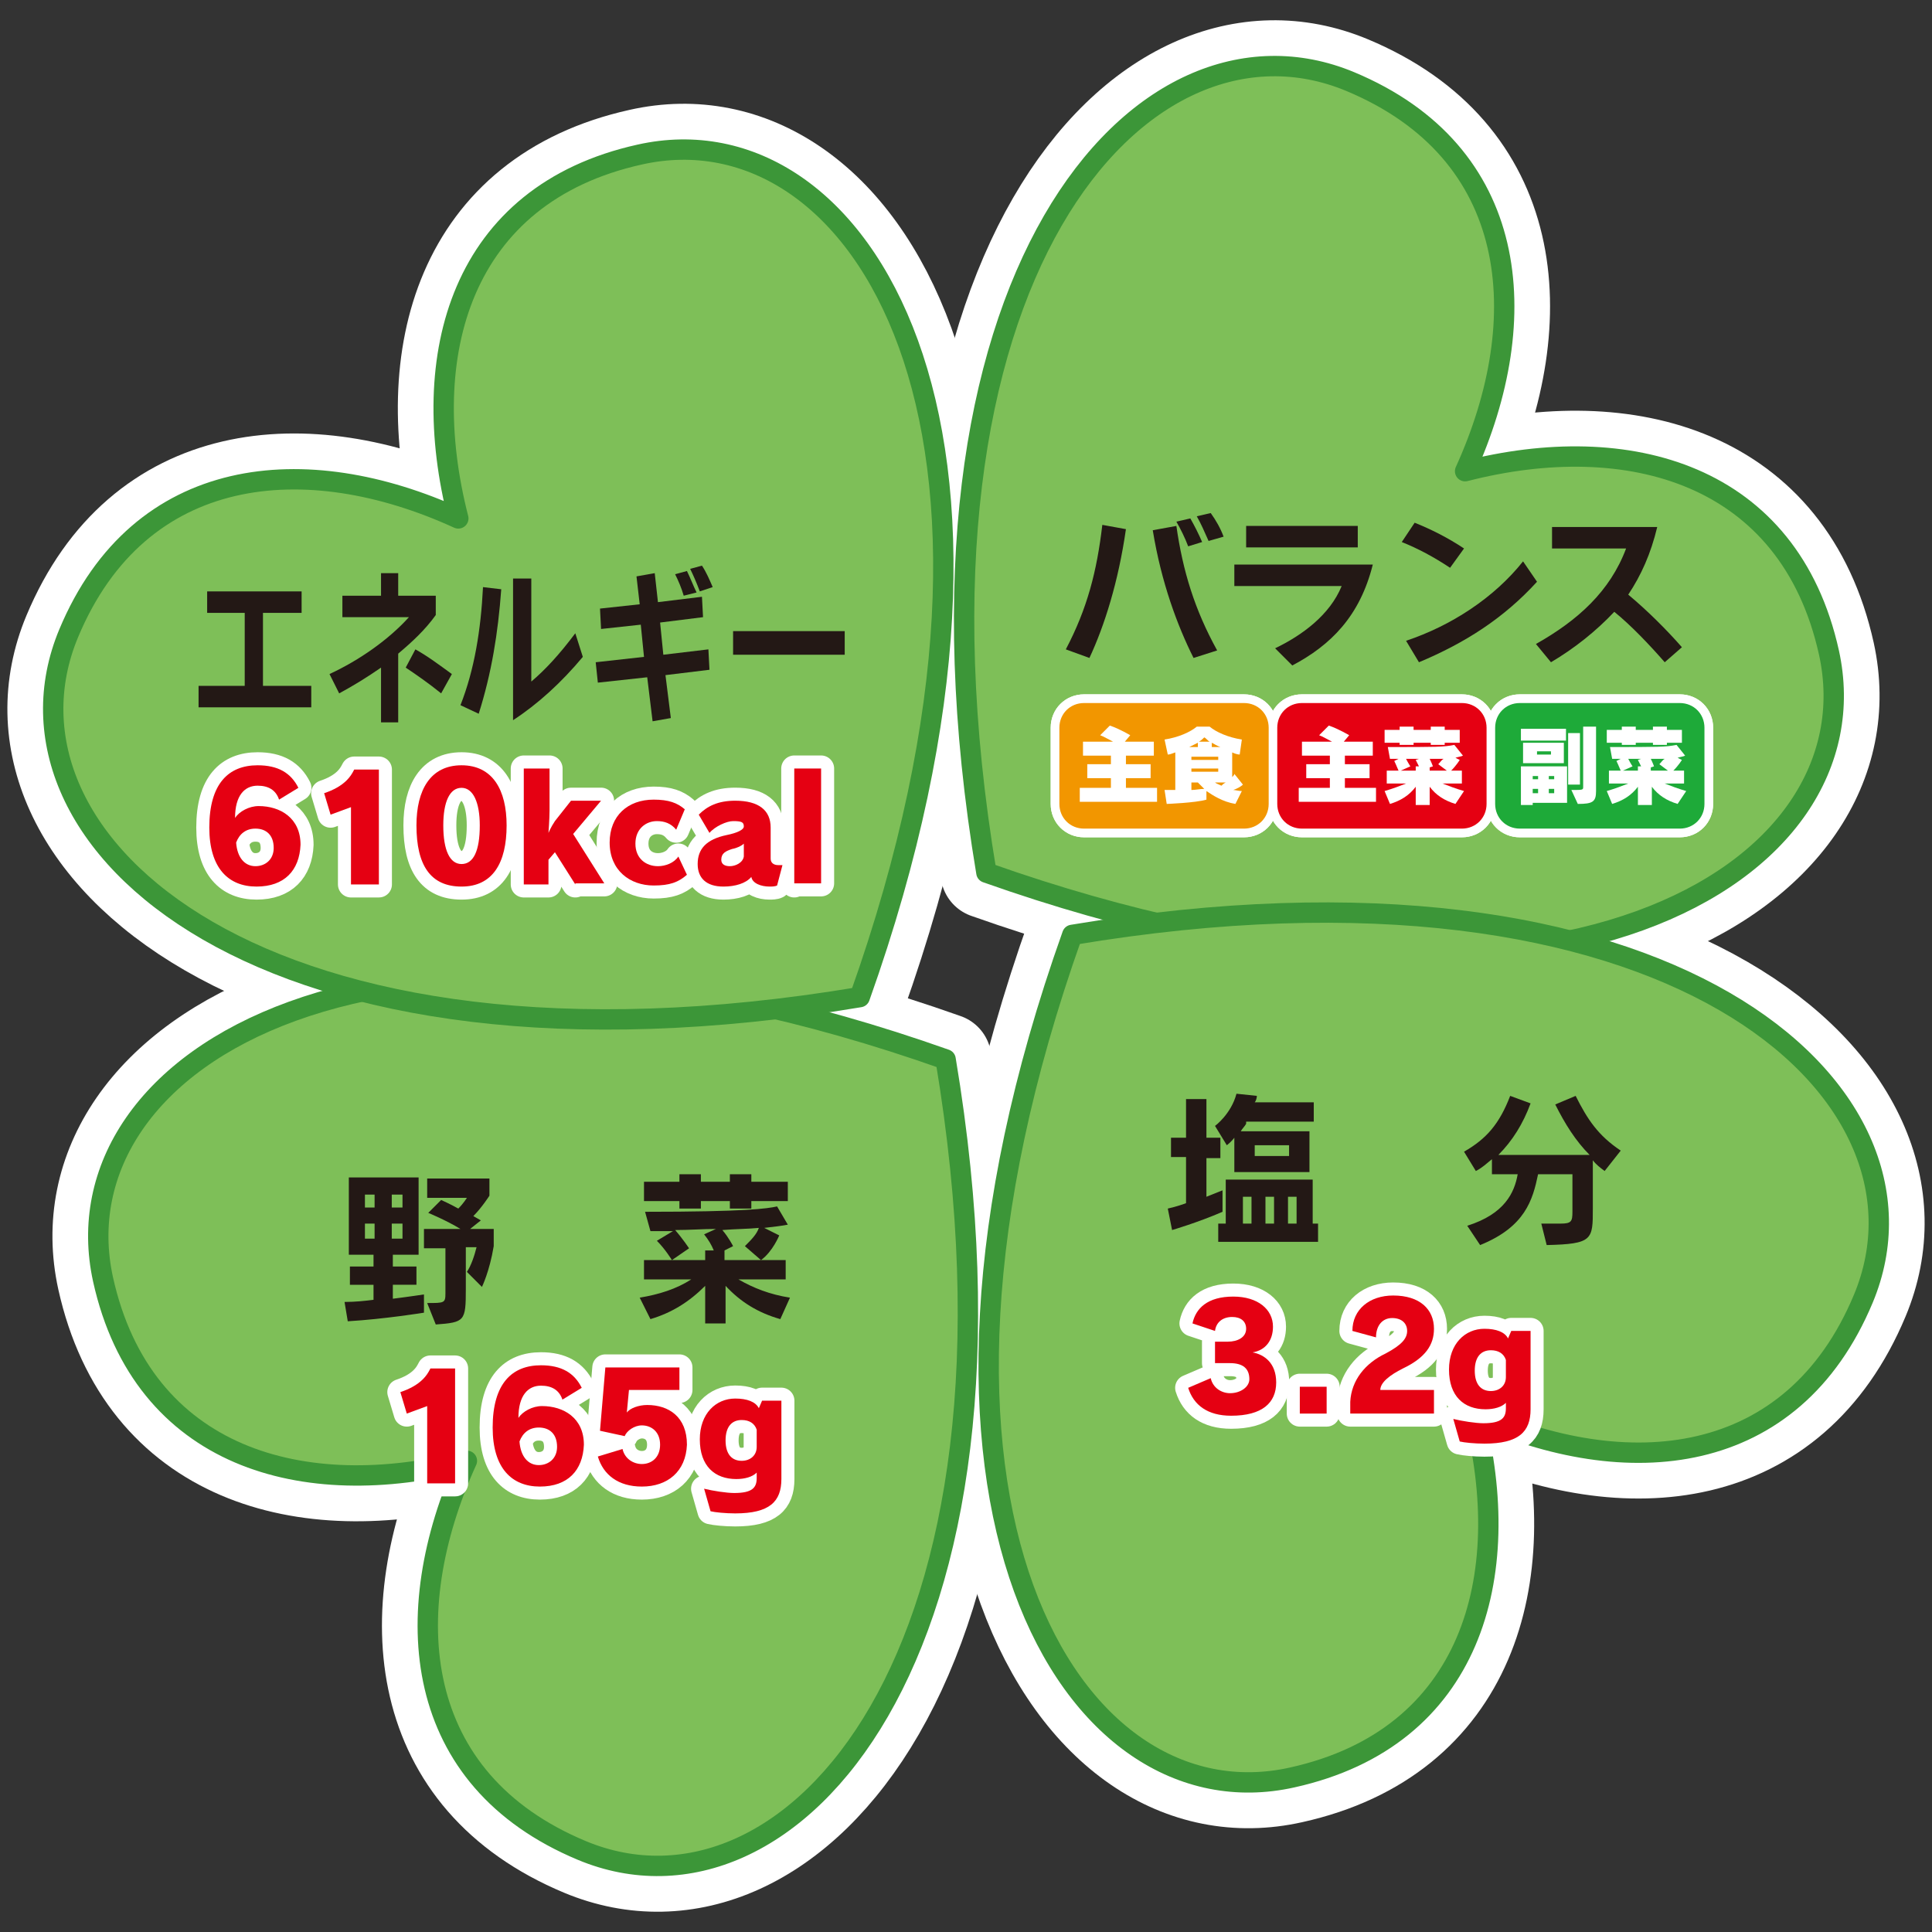 <?xml version="1.0" encoding="utf-8"?>
<!-- Generator: Adobe Illustrator 28.1.0, SVG Export Plug-In . SVG Version: 6.00 Build 0)  -->
<svg version="1.1" id="_x32_9" xmlns="http://www.w3.org/2000/svg" xmlns:xlink="http://www.w3.org/1999/xlink" x="0px" y="0px"
	 viewBox="0 0 180 180" enable-background="new 0 0 180 180" xml:space="preserve">
<rect x="0" y="0" width="180" height="180" fill="#333333" stroke="none"/>
<g>
	<g>
		<path fill="none" stroke="#FFFFFF" stroke-width="8.539" stroke-linejoin="round" d="M9.6,119.2c3.7,16.7,18.7,20.8,33.9,16.9
			c-6.5,14.3-5.1,29.7,10.7,36.3c19.4,8.1,43.2-18.1,33.9-73.7C35,79.9,5.1,98.7,9.6,119.2z"/>
		<path fill="none" stroke="#FFFFFF" stroke-width="8.539" stroke-linejoin="round" d="M170.4,60.8c-3.7-16.7-18.7-20.8-33.9-16.9
			c6.5-14.3,5.1-29.7-10.7-36.3c-19.4-8.1-43.2,18.1-33.9,73.7C145,100.1,174.9,81.3,170.4,60.8z"/>
		<path fill="none" stroke="#FFFFFF" stroke-width="8.539" stroke-linejoin="round" d="M59.6,14.4c-16.7,3.7-20.8,18.7-16.9,33.9
			C28.5,41.8,13,43.2,6.4,59c-8.1,19.4,18.1,43.2,73.7,33.9C99,39.8,80.1,9.8,59.6,14.4z"/>
		<path fill="none" stroke="#FFFFFF" stroke-width="8.539" stroke-linejoin="round" d="M120.4,165.6c16.7-3.7,20.8-18.7,16.9-33.9
			c14.3,6.5,29.7,5.1,36.3-10.7c8.1-19.4-18.1-43.2-73.7-33.9C81,140.2,99.9,170.2,120.4,165.6z"/>
		<g>
			<g>
				<path fill="none" stroke="#FFFFFF" stroke-width="8.539" stroke-linejoin="round" d="M101.5,61.3l-2.2-0.8
					c2-3.8,2.9-7.3,3.4-11.6l2.2,0.4C104.2,54.2,102.9,58.3,101.5,61.3z M111.2,61.3c-1.5-3-3-7-3.8-11.9l2.2-0.4
					c0.6,4.2,1.7,7.8,3.8,11.6L111.2,61.3z M110.7,50.9c-0.3-0.8-0.7-1.6-1.1-2.3l1.3-0.3c0.4,0.7,0.8,1.5,1.1,2.2L110.7,50.9z
					 M112.6,50.4c-0.4-0.9-0.7-1.6-1.1-2.3l1.3-0.3c0.5,0.7,0.9,1.4,1.2,2.2L112.6,50.4z"/>
				<path fill="none" stroke="#FFFFFF" stroke-width="8.539" stroke-linejoin="round" d="M120.4,62l-1.6-1.6
					c2.5-1.2,5.1-3.1,6.2-5.8H115v-2h12.9C126.7,57.4,124,60.1,120.4,62z M116.1,51v-2h10.4v2H116.1z"/>
				<path fill="none" stroke="#FFFFFF" stroke-width="8.539" stroke-linejoin="round" d="M135.1,52.9c-1.5-1-3-1.8-4.5-2.4l1.2-1.8
					c1.5,0.6,3.1,1.4,4.6,2.4L135.1,52.9z M132.2,61.7l-1.2-2c4.2-1.4,8.2-4,10.9-7.4l1.3,1.9C140.1,57.6,136.5,59.9,132.2,61.7z"/>
				<path fill="none" stroke="#FFFFFF" stroke-width="8.539" stroke-linejoin="round" d="M155.1,61.7c-1.4-1.6-3.1-3.4-4.7-4.7
					c-1.7,1.8-3.7,3.4-5.9,4.7l-1.4-1.7c3.9-2.2,6.9-4.9,8.4-8.9h-6.9v-2h9.8c-0.6,2.5-1.5,4.5-2.7,6.3c1.8,1.5,3.6,3.3,5,4.9
					L155.1,61.7z"/>
			</g>
			<g>
				<g>
					<path fill="none" stroke="#FFFFFF" stroke-width="8.539" stroke-linejoin="round" d="M32.4,123.1l-0.3-1.8
						c1,0,1.9-0.1,2.7-0.2v-1.4h-2.2V118h2.2v-1.1h-2.3v-7.2H39v7.2h-2.4v1.1h2.2v1.7h-2.2v1.3c1.6-0.2,2.9-0.4,2.9-0.4v1.7
						C39.5,122.3,35.8,122.9,32.4,123.1z M34.9,111.3H34v1.2h0.9V111.3z M34.9,114H34v1.4h0.9V114z M37.5,111.3h-1v1.2h1V111.3z
						 M37.5,114h-1v1.4h1V114z M44.9,119.9l-1.4-1.4c0.4-0.6,0.7-1.5,0.9-2.3h-1v3.9c0,3-0.1,3.1-2.8,3.3l-0.8-2
						c1.6,0,1.7,0,1.7-0.9v-4.2h-2v-1.8h3.4c-1.3-0.8-3-1.5-3-1.5l1.2-1.2c0,0,0.9,0.4,1.6,0.8c0.5-0.5,0.8-1,0.8-1h-3.7v-1.8h5.8
						v1.6c0,0-0.7,1.1-1.5,1.9c0.2,0.1,0.5,0.3,0.7,0.4l-1,0.8h2.2v1.6C45.6,118.5,44.9,119.9,44.9,119.9z"/>
					<path fill="none" stroke="#FFFFFF" stroke-width="8.539" stroke-linejoin="round" d="M72.7,122.9c-2.1-0.6-3.7-1.6-5.1-3.1
						v3.5h-1.9v-3.5c-1.5,1.5-3.1,2.5-5.1,3.1l-1-2c1.8-0.3,3.4-0.8,4.8-1.7H60v-1.8h5.7v-0.9h0.8c-0.2-0.5-0.5-1-0.9-1.5l1.1-0.5
						c-1.2,0-2.5,0.1-3.8,0.1c0.7,0.8,1.3,1.7,1.3,1.7l-1.6,1.1c0,0-0.6-1-1.4-1.8l1.5-0.9c-0.6,0-1.5,0-2.1,0l-0.5-1.8
						c9.4,0,11.4-0.3,12.3-0.5l1,1.7c-0.5,0.1-1.3,0.2-2.2,0.3l1.4,0.7c0,0-0.6,1.5-1.7,2.3l-1.5-1.3c0.6-0.6,1.1-1.1,1.3-1.7
						c-1,0.1-2.2,0.1-3.4,0.2c0.6,0.7,1,1.5,1,1.5l-0.8,0.4v0.9h5.7v1.8h-4.4c1.4,0.8,2.9,1.4,4.8,1.7L72.7,122.9z M70,111.9v0.7h-2
						v-0.7h-2.7v0.7h-2v-0.7H60v-1.8h3.3v-0.7h2v0.7H68v-0.7h2v0.7h3.4v1.8H70z"/>
				</g>
				<g>
					<path fill="none" stroke="#FFFFFF" stroke-width="8.539" stroke-linejoin="round" d="M32.4,123.1l-0.3-1.8
						c1,0,1.9-0.1,2.7-0.2v-1.4h-2.2V118h2.2v-1.1h-2.3v-7.2H39v7.2h-2.4v1.1h2.2v1.7h-2.2v1.3c1.6-0.2,2.9-0.4,2.9-0.4v1.7
						C39.5,122.3,35.8,122.9,32.4,123.1z M34.9,111.3H34v1.2h0.9V111.3z M34.9,114H34v1.4h0.9V114z M37.5,111.3h-1v1.2h1V111.3z
						 M37.5,114h-1v1.4h1V114z M44.9,119.9l-1.4-1.4c0.4-0.6,0.7-1.5,0.9-2.3h-1v3.9c0,3-0.1,3.1-2.8,3.3l-0.8-2
						c1.6,0,1.7,0,1.7-0.9v-4.2h-2v-1.8h3.4c-1.3-0.8-3-1.5-3-1.5l1.2-1.2c0,0,0.9,0.4,1.6,0.8c0.5-0.5,0.8-1,0.8-1h-3.7v-1.8h5.8
						v1.6c0,0-0.7,1.1-1.5,1.9c0.2,0.1,0.5,0.3,0.7,0.4l-1,0.8h2.2v1.6C45.6,118.5,44.9,119.9,44.9,119.9z"/>
					<path fill="none" stroke="#FFFFFF" stroke-width="8.539" stroke-linejoin="round" d="M72.7,122.9c-2.1-0.6-3.7-1.6-5.1-3.1
						v3.5h-1.9v-3.5c-1.5,1.5-3.1,2.5-5.1,3.1l-1-2c1.8-0.3,3.4-0.8,4.8-1.7H60v-1.8h5.7v-0.9h0.8c-0.2-0.5-0.5-1-0.9-1.5l1.1-0.5
						c-1.2,0-2.5,0.1-3.8,0.1c0.7,0.8,1.3,1.7,1.3,1.7l-1.6,1.1c0,0-0.6-1-1.4-1.8l1.5-0.9c-0.6,0-1.5,0-2.1,0l-0.5-1.8
						c9.4,0,11.4-0.3,12.3-0.5l1,1.7c-0.5,0.1-1.3,0.2-2.2,0.3l1.4,0.7c0,0-0.6,1.5-1.7,2.3l-1.5-1.3c0.6-0.6,1.1-1.1,1.3-1.7
						c-1,0.1-2.2,0.1-3.4,0.2c0.6,0.7,1,1.5,1,1.5l-0.8,0.4v0.9h5.7v1.8h-4.4c1.4,0.8,2.9,1.4,4.8,1.7L72.7,122.9z M70,111.9v0.7h-2
						v-0.7h-2.7v0.7h-2v-0.7H60v-1.8h3.3v-0.7h2v0.7H68v-0.7h2v0.7h3.4v1.8H70z"/>
				</g>
				<g>
					<path fill="none" stroke="#FFFFFF" stroke-width="8.539" stroke-linejoin="round" d="M32.4,123.1l-0.3-1.8
						c1,0,1.9-0.1,2.7-0.2v-1.4h-2.2V118h2.2v-1.1h-2.3v-7.2H39v7.2h-2.4v1.1h2.2v1.7h-2.2v1.3c1.6-0.2,2.9-0.4,2.9-0.4v1.7
						C39.5,122.3,35.8,122.9,32.4,123.1z M34.9,111.3H34v1.2h0.9V111.3z M34.9,114H34v1.4h0.9V114z M37.5,111.3h-1v1.2h1V111.3z
						 M37.5,114h-1v1.4h1V114z M44.9,119.9l-1.4-1.4c0.4-0.6,0.7-1.5,0.9-2.3h-1v3.9c0,3-0.1,3.1-2.8,3.3l-0.8-2
						c1.6,0,1.7,0,1.7-0.9v-4.2h-2v-1.8h3.4c-1.3-0.8-3-1.5-3-1.5l1.2-1.2c0,0,0.9,0.4,1.6,0.8c0.5-0.5,0.8-1,0.8-1h-3.7v-1.8h5.8
						v1.6c0,0-0.7,1.1-1.5,1.9c0.2,0.1,0.5,0.3,0.7,0.4l-1,0.8h2.2v1.6C45.6,118.5,44.9,119.9,44.9,119.9z"/>
					<path fill="none" stroke="#FFFFFF" stroke-width="8.539" stroke-linejoin="round" d="M72.7,122.9c-2.1-0.6-3.7-1.6-5.1-3.1
						v3.5h-1.9v-3.5c-1.5,1.5-3.1,2.5-5.1,3.1l-1-2c1.8-0.3,3.4-0.8,4.8-1.7H60v-1.8h5.7v-0.9h0.8c-0.2-0.5-0.5-1-0.9-1.5l1.1-0.5
						c-1.2,0-2.5,0.1-3.8,0.1c0.7,0.8,1.3,1.7,1.3,1.7l-1.6,1.1c0,0-0.6-1-1.4-1.8l1.5-0.9c-0.6,0-1.5,0-2.1,0l-0.5-1.8
						c9.4,0,11.4-0.3,12.3-0.5l1,1.7c-0.5,0.1-1.3,0.2-2.2,0.3l1.4,0.7c0,0-0.6,1.5-1.7,2.3l-1.5-1.3c0.6-0.6,1.1-1.1,1.3-1.7
						c-1,0.1-2.2,0.1-3.4,0.2c0.6,0.7,1,1.5,1,1.5l-0.8,0.4v0.9h5.7v1.8h-4.4c1.4,0.8,2.9,1.4,4.8,1.7L72.7,122.9z M70,111.9v0.7h-2
						v-0.7h-2.7v0.7h-2v-0.7H60v-1.8h3.3v-0.7h2v0.7H68v-0.7h2v0.7h3.4v1.8H70z"/>
				</g>
			</g>
			<g>
				<g>
					<path fill="none" stroke="#FFFFFF" stroke-width="8.539" stroke-linejoin="round" d="M18.5,65.9v-2h4.3v-6.8h-3.5v-2h8.8v2
						h-3.6v6.8H29v2H18.5z"/>
					<path fill="none" stroke="#FFFFFF" stroke-width="8.539" stroke-linejoin="round" d="M37.1,60.9v6.4h-1.6v-5.1
						c-1.3,0.9-2.6,1.7-3.9,2.4l-0.9-1.8c2.8-1.3,5.5-3.2,7.4-5.3h-6.2v-2h3.6v-2.1h1.6v2.1h3.5v1.8C39.6,58.7,38.4,59.8,37.1,60.9z
						 M41.1,64.6c-1.1-0.9-2.4-1.8-3.3-2.4l0.9-1.7c1.1,0.6,2.3,1.5,3.4,2.3L41.1,64.6z"/>
					<path fill="none" stroke="#FFFFFF" stroke-width="8.539" stroke-linejoin="round" d="M44.6,66.5l-1.7-0.8
						c1.3-3.3,1.9-7,2.1-11l1.7,0.2C46.4,59,45.8,62.7,44.6,66.5z M47.8,67.1V53.9h1.7v9.6c1.3-1.1,2.6-2.5,4.1-4.5l0.7,2.2
						C52.3,63.6,50.1,65.6,47.8,67.1z"/>
					<path fill="none" stroke="#FFFFFF" stroke-width="8.539" stroke-linejoin="round" d="M62,62.9l0.5,4l-1.7,0.3l-0.5-4.1
						l-4.6,0.5l-0.2-1.9l4.5-0.5l-0.3-3L56,58.6l-0.1-1.9l3.7-0.4l-0.3-2.6l1.7-0.3l0.3,2.7c0,0,4.1-0.5,4.1-0.5l0.1,1.9l-4,0.5
						l0.3,3c0,0,4.2-0.5,4.2-0.5l0.1,1.9L62,62.9z M63.7,55.5c-0.2-0.7-0.5-1.4-0.8-2l1.1-0.3c0.3,0.6,0.6,1.4,0.9,2L63.7,55.5z
						 M65.2,55.1c-0.3-0.8-0.6-1.5-0.9-2.1l1.1-0.3c0.4,0.6,0.7,1.3,1,2L65.2,55.1z"/>
					<path fill="none" stroke="#FFFFFF" stroke-width="8.539" stroke-linejoin="round" d="M68.3,61v-2.2h10.4V61H68.3z"/>
				</g>
				<g>
					<path fill="none" stroke="#FFFFFF" stroke-width="8.539" stroke-linejoin="round" d="M18.5,65.9v-2h4.3v-6.8h-3.5v-2h8.8v2
						h-3.6v6.8H29v2H18.5z"/>
					<path fill="none" stroke="#FFFFFF" stroke-width="8.539" stroke-linejoin="round" d="M37.1,60.9v6.4h-1.6v-5.1
						c-1.3,0.9-2.6,1.7-3.9,2.4l-0.9-1.8c2.8-1.3,5.5-3.2,7.4-5.3h-6.2v-2h3.6v-2.1h1.6v2.1h3.5v1.8C39.6,58.7,38.4,59.8,37.1,60.9z
						 M41.1,64.6c-1.1-0.9-2.4-1.8-3.3-2.4l0.9-1.7c1.1,0.6,2.3,1.5,3.4,2.3L41.1,64.6z"/>
					<path fill="none" stroke="#FFFFFF" stroke-width="8.539" stroke-linejoin="round" d="M44.6,66.5l-1.7-0.8
						c1.3-3.3,1.9-7,2.1-11l1.7,0.2C46.4,59,45.8,62.7,44.6,66.5z M47.8,67.1V53.9h1.7v9.6c1.3-1.1,2.6-2.5,4.1-4.5l0.7,2.2
						C52.3,63.6,50.1,65.6,47.8,67.1z"/>
					<path fill="none" stroke="#FFFFFF" stroke-width="8.539" stroke-linejoin="round" d="M62,62.9l0.5,4l-1.7,0.3l-0.5-4.1
						l-4.6,0.5l-0.2-1.9l4.5-0.5l-0.3-3L56,58.6l-0.1-1.9l3.7-0.4l-0.3-2.6l1.7-0.3l0.3,2.7c0,0,4.1-0.5,4.1-0.5l0.1,1.9l-4,0.5
						l0.3,3c0,0,4.2-0.5,4.2-0.5l0.1,1.9L62,62.9z M63.7,55.5c-0.2-0.7-0.5-1.4-0.8-2l1.1-0.3c0.3,0.6,0.6,1.4,0.9,2L63.7,55.5z
						 M65.2,55.1c-0.3-0.8-0.6-1.5-0.9-2.1l1.1-0.3c0.4,0.6,0.7,1.3,1,2L65.2,55.1z"/>
					<path fill="none" stroke="#FFFFFF" stroke-width="8.539" stroke-linejoin="round" d="M68.3,61v-2.2h10.4V61H68.3z"/>
				</g>
				<g>
					<path fill="none" stroke="#FFFFFF" stroke-width="8.539" stroke-linejoin="round" d="M18.5,65.9v-2h4.3v-6.8h-3.5v-2h8.8v2
						h-3.6v6.8H29v2H18.5z"/>
					<path fill="none" stroke="#FFFFFF" stroke-width="8.539" stroke-linejoin="round" d="M37.1,60.9v6.4h-1.6v-5.1
						c-1.3,0.9-2.6,1.7-3.9,2.4l-0.9-1.8c2.8-1.3,5.5-3.2,7.4-5.3h-6.2v-2h3.6v-2.1h1.6v2.1h3.5v1.8C39.6,58.7,38.4,59.8,37.1,60.9z
						 M41.1,64.6c-1.1-0.9-2.4-1.8-3.3-2.4l0.9-1.7c1.1,0.6,2.3,1.5,3.4,2.3L41.1,64.6z"/>
					<path fill="none" stroke="#FFFFFF" stroke-width="8.539" stroke-linejoin="round" d="M44.6,66.5l-1.7-0.8
						c1.3-3.3,1.9-7,2.1-11l1.7,0.2C46.4,59,45.8,62.7,44.6,66.5z M47.8,67.1V53.9h1.7v9.6c1.3-1.1,2.6-2.5,4.1-4.5l0.7,2.2
						C52.3,63.6,50.1,65.6,47.8,67.1z"/>
					<path fill="none" stroke="#FFFFFF" stroke-width="8.539" stroke-linejoin="round" d="M62,62.9l0.5,4l-1.7,0.3l-0.5-4.1
						l-4.6,0.5l-0.2-1.9l4.5-0.5l-0.3-3L56,58.6l-0.1-1.9l3.7-0.4l-0.3-2.6l1.7-0.3l0.3,2.7c0,0,4.1-0.5,4.1-0.5l0.1,1.9l-4,0.5
						l0.3,3c0,0,4.2-0.5,4.2-0.5l0.1,1.9L62,62.9z M63.7,55.5c-0.2-0.7-0.5-1.4-0.8-2l1.1-0.3c0.3,0.6,0.6,1.4,0.9,2L63.7,55.5z
						 M65.2,55.1c-0.3-0.8-0.6-1.5-0.9-2.1l1.1-0.3c0.4,0.6,0.7,1.3,1,2L65.2,55.1z"/>
					<path fill="none" stroke="#FFFFFF" stroke-width="8.539" stroke-linejoin="round" d="M68.3,61v-2.2h10.4V61H68.3z"/>
				</g>
			</g>
			<g>
				<g>
					<path fill="none" stroke="#FFFFFF" stroke-width="8.539" stroke-linejoin="round" d="M23.9,82.6c-2.6,0-4.4-1.7-4.4-5.5
						c0-4.1,1.8-5.8,4.5-5.8c1.9,0,3.1,0.7,3.8,2.1l-1.8,1.1c-0.3-0.9-1-1.3-2-1.3c-1.2,0-2.1,0.9-2.1,3c0.4-0.6,1.3-1.1,2.2-1.1
						c2,0,3.9,1.1,3.9,3.6C27.9,81.1,26.5,82.6,23.9,82.6z M23.8,77.2c-0.9,0-1.5,0.5-1.8,1.3c0.1,1.4,0.8,2.2,1.8,2.2
						c0.9,0,1.7-0.6,1.7-1.7C25.5,77.8,24.8,77.2,23.8,77.2z"/>
					<path fill="none" stroke="#FFFFFF" stroke-width="8.539" stroke-linejoin="round" d="M32.7,82.4v-7.2l-1.9,0.7l-0.6-2
						c0.9-0.3,1.6-0.7,2.1-1.2c0.3-0.3,0.5-0.6,0.7-1h2.3v10.7H32.7z"/>
					<path fill="none" stroke="#FFFFFF" stroke-width="8.539" stroke-linejoin="round" d="M43,82.6c-2.9,0-4.2-2-4.2-5.7
						c0-3.3,1.3-5.6,4.2-5.6c2.9,0,4.2,2.3,4.2,5.6C47.2,80.4,45.9,82.6,43,82.6z M43,73.4c-1.1,0-1.7,1.3-1.7,3.5
						c0,2.3,0.6,3.6,1.7,3.6c1.1,0,1.7-1.2,1.7-3.6C44.7,74.8,44.1,73.4,43,73.4z"/>
					<path fill="none" stroke="#FFFFFF" stroke-width="8.539" stroke-linejoin="round" d="M53.6,82.4l-1.9-3l-0.6,0.7v2.3h-2.3
						V71.6h2.4v3.9c0,0.8-0.1,2.1-0.1,2.1h0c0,0,0.2-0.5,0.6-1.1l1.5-1.9H56l-2.6,3.1l2.9,4.6H53.6z"/>
					<path fill="none" stroke="#FFFFFF" stroke-width="8.539" stroke-linejoin="round" d="M60.9,82.5c-2.2,0-4.1-1.4-4.1-4
						c0-2.5,1.7-4,4.1-4c1.4,0,2.2,0.3,2.9,0.9l-0.8,1.9c-0.5-0.6-1.1-0.8-1.8-0.8c-1,0-2,0.7-2,2.1c0,1.4,1,2.1,2.1,2.1
						c0.7,0,1.5-0.3,1.9-0.9l0.8,1.7C63.2,82.2,62.4,82.5,60.9,82.5z"/>
					<path fill="none" stroke="#FFFFFF" stroke-width="8.539" stroke-linejoin="round" d="M72.4,82.5c-0.2,0.1-0.5,0.1-0.7,0.1
						c-0.8,0-1.6-0.3-1.7-0.9c-0.5,0.6-1.5,0.9-2.6,0.9c-1.6,0-2.4-0.8-2.4-2.1c0,0,0,0,0,0c0-1.4,0.8-2.3,2.7-2.7
						c1-0.2,1.6-0.5,1.6-0.8c0-0.4-0.2-0.5-1-0.5c-0.6,0-1.7,0.5-2.2,1.1l-1-1.7c0.8-0.8,1.8-1.3,3.4-1.3c2.2,0,3.3,0.9,3.3,2.5V80
						c0,0.4,0.3,0.6,0.7,0.6c0.1,0,0.2,0,0.4,0L72.4,82.5z M69.3,78.6c-0.2,0.2-0.6,0.4-1.1,0.5c-0.6,0.2-1,0.4-1,1
						c0,0.4,0.3,0.6,0.8,0.6c0.5,0,1.2-0.3,1.3-0.9V78.6z"/>
					<path fill="none" stroke="#FFFFFF" stroke-width="8.539" stroke-linejoin="round" d="M74,82.4V71.6h2.5v10.7H74z"/>
				</g>
				<g>
					<path fill="none" stroke="#FFFFFF" stroke-width="8.539" stroke-linejoin="round" d="M23.9,82.6c-2.6,0-4.4-1.7-4.4-5.5
						c0-4.1,1.8-5.8,4.5-5.8c1.9,0,3.1,0.7,3.8,2.1l-1.8,1.1c-0.3-0.9-1-1.3-2-1.3c-1.2,0-2.1,0.9-2.1,3c0.4-0.6,1.3-1.1,2.2-1.1
						c2,0,3.9,1.1,3.9,3.6C27.9,81.1,26.5,82.6,23.9,82.6z M23.8,77.2c-0.9,0-1.5,0.5-1.8,1.3c0.1,1.4,0.8,2.2,1.8,2.2
						c0.9,0,1.7-0.6,1.7-1.7C25.5,77.8,24.8,77.2,23.8,77.2z"/>
					<path fill="none" stroke="#FFFFFF" stroke-width="8.539" stroke-linejoin="round" d="M32.7,82.4v-7.2l-1.9,0.7l-0.6-2
						c0.9-0.3,1.6-0.7,2.1-1.2c0.3-0.3,0.5-0.6,0.7-1h2.3v10.7H32.7z"/>
					<path fill="none" stroke="#FFFFFF" stroke-width="8.539" stroke-linejoin="round" d="M43,82.6c-2.9,0-4.2-2-4.2-5.7
						c0-3.3,1.3-5.6,4.2-5.6c2.9,0,4.2,2.3,4.2,5.6C47.2,80.4,45.9,82.6,43,82.6z M43,73.4c-1.1,0-1.7,1.3-1.7,3.5
						c0,2.3,0.6,3.6,1.7,3.6c1.1,0,1.7-1.2,1.7-3.6C44.7,74.8,44.1,73.4,43,73.4z"/>
					<path fill="none" stroke="#FFFFFF" stroke-width="8.539" stroke-linejoin="round" d="M53.6,82.4l-1.9-3l-0.6,0.7v2.3h-2.3
						V71.6h2.4v3.9c0,0.8-0.1,2.1-0.1,2.1h0c0,0,0.2-0.5,0.6-1.1l1.5-1.9H56l-2.6,3.1l2.9,4.6H53.6z"/>
					<path fill="none" stroke="#FFFFFF" stroke-width="8.539" stroke-linejoin="round" d="M60.9,82.5c-2.2,0-4.1-1.4-4.1-4
						c0-2.5,1.7-4,4.1-4c1.4,0,2.2,0.3,2.9,0.9l-0.8,1.9c-0.5-0.6-1.1-0.8-1.8-0.8c-1,0-2,0.7-2,2.1c0,1.4,1,2.1,2.1,2.1
						c0.7,0,1.5-0.3,1.9-0.9l0.8,1.7C63.2,82.2,62.4,82.5,60.9,82.5z"/>
					<path fill="none" stroke="#FFFFFF" stroke-width="8.539" stroke-linejoin="round" d="M72.4,82.5c-0.2,0.1-0.5,0.1-0.7,0.1
						c-0.8,0-1.6-0.3-1.7-0.9c-0.5,0.6-1.5,0.9-2.6,0.9c-1.6,0-2.4-0.8-2.4-2.1c0,0,0,0,0,0c0-1.4,0.8-2.3,2.7-2.7
						c1-0.2,1.6-0.5,1.6-0.8c0-0.4-0.2-0.5-1-0.5c-0.6,0-1.7,0.5-2.2,1.1l-1-1.7c0.8-0.8,1.8-1.3,3.4-1.3c2.2,0,3.3,0.9,3.3,2.5V80
						c0,0.4,0.3,0.6,0.7,0.6c0.1,0,0.2,0,0.4,0L72.4,82.5z M69.3,78.6c-0.2,0.2-0.6,0.4-1.1,0.5c-0.6,0.2-1,0.4-1,1
						c0,0.4,0.3,0.6,0.8,0.6c0.5,0,1.2-0.3,1.3-0.9V78.6z"/>
					<path fill="none" stroke="#FFFFFF" stroke-width="8.539" stroke-linejoin="round" d="M74,82.4V71.6h2.5v10.7H74z"/>
				</g>
				<g>
					<path fill="none" stroke="#FFFFFF" stroke-width="8.539" stroke-linejoin="round" d="M23.9,82.6c-2.6,0-4.4-1.7-4.4-5.5
						c0-4.1,1.8-5.8,4.5-5.8c1.9,0,3.1,0.7,3.8,2.1l-1.8,1.1c-0.3-0.9-1-1.3-2-1.3c-1.2,0-2.1,0.9-2.1,3c0.4-0.6,1.3-1.1,2.2-1.1
						c2,0,3.9,1.1,3.9,3.6C27.9,81.1,26.5,82.6,23.9,82.6z M23.8,77.2c-0.9,0-1.5,0.5-1.8,1.3c0.1,1.4,0.8,2.2,1.8,2.2
						c0.9,0,1.7-0.6,1.7-1.7C25.5,77.8,24.8,77.2,23.8,77.2z"/>
					<path fill="none" stroke="#FFFFFF" stroke-width="8.539" stroke-linejoin="round" d="M32.7,82.4v-7.2l-1.9,0.7l-0.6-2
						c0.9-0.3,1.6-0.7,2.1-1.2c0.3-0.3,0.5-0.6,0.7-1h2.3v10.7H32.7z"/>
					<path fill="none" stroke="#FFFFFF" stroke-width="8.539" stroke-linejoin="round" d="M43,82.6c-2.9,0-4.2-2-4.2-5.7
						c0-3.3,1.3-5.6,4.2-5.6c2.9,0,4.2,2.3,4.2,5.6C47.2,80.4,45.9,82.6,43,82.6z M43,73.4c-1.1,0-1.7,1.3-1.7,3.5
						c0,2.3,0.6,3.6,1.7,3.6c1.1,0,1.7-1.2,1.7-3.6C44.7,74.8,44.1,73.4,43,73.4z"/>
					<path fill="none" stroke="#FFFFFF" stroke-width="8.539" stroke-linejoin="round" d="M53.6,82.4l-1.9-3l-0.6,0.7v2.3h-2.3
						V71.6h2.4v3.9c0,0.8-0.1,2.1-0.1,2.1h0c0,0,0.2-0.5,0.6-1.1l1.5-1.9H56l-2.6,3.1l2.9,4.6H53.6z"/>
					<path fill="none" stroke="#FFFFFF" stroke-width="8.539" stroke-linejoin="round" d="M60.9,82.5c-2.2,0-4.1-1.4-4.1-4
						c0-2.5,1.7-4,4.1-4c1.4,0,2.2,0.3,2.9,0.9l-0.8,1.9c-0.5-0.6-1.1-0.8-1.8-0.8c-1,0-2,0.7-2,2.1c0,1.4,1,2.1,2.1,2.1
						c0.7,0,1.5-0.3,1.9-0.9l0.8,1.7C63.2,82.2,62.4,82.5,60.9,82.5z"/>
					<path fill="none" stroke="#FFFFFF" stroke-width="8.539" stroke-linejoin="round" d="M72.4,82.5c-0.2,0.1-0.5,0.1-0.7,0.1
						c-0.8,0-1.6-0.3-1.7-0.9c-0.5,0.6-1.5,0.9-2.6,0.9c-1.6,0-2.4-0.8-2.4-2.1c0,0,0,0,0,0c0-1.4,0.8-2.3,2.7-2.7
						c1-0.2,1.6-0.5,1.6-0.8c0-0.4-0.2-0.5-1-0.5c-0.6,0-1.7,0.5-2.2,1.1l-1-1.7c0.8-0.8,1.8-1.3,3.4-1.3c2.2,0,3.3,0.9,3.3,2.5V80
						c0,0.4,0.3,0.6,0.7,0.6c0.1,0,0.2,0,0.4,0L72.4,82.5z M69.3,78.6c-0.2,0.2-0.6,0.4-1.1,0.5c-0.6,0.2-1,0.4-1,1
						c0,0.4,0.3,0.6,0.8,0.6c0.5,0,1.2-0.3,1.3-0.9V78.6z"/>
					<path fill="none" stroke="#FFFFFF" stroke-width="8.539" stroke-linejoin="round" d="M74,82.4V71.6h2.5v10.7H74z"/>
				</g>
			</g>
			<g>
				<g>
					<path fill="none" stroke="#FFFFFF" stroke-width="8.539" stroke-linejoin="round" d="M39.8,138.2v-7.2l-1.9,0.7l-0.6-2
						c0.9-0.3,1.6-0.7,2.1-1.2c0.3-0.3,0.5-0.6,0.7-1h2.3v10.7H39.8z"/>
					<path fill="none" stroke="#FFFFFF" stroke-width="8.539" stroke-linejoin="round" d="M50.3,138.5c-2.6,0-4.4-1.7-4.4-5.5
						c0-4.1,1.8-5.8,4.5-5.8c1.9,0,3.1,0.7,3.8,2.1l-1.8,1.1c-0.3-0.9-1-1.3-2-1.3c-1.2,0-2.1,0.9-2.1,3c0.4-0.6,1.3-1.1,2.2-1.1
						c2,0,3.9,1.1,3.9,3.6C54.3,137,52.9,138.5,50.3,138.5z M50.2,133c-0.9,0-1.5,0.5-1.8,1.3c0.1,1.4,0.8,2.2,1.8,2.2
						c0.9,0,1.7-0.6,1.7-1.7C51.9,133.6,51.2,133,50.2,133z"/>
					<path fill="none" stroke="#FFFFFF" stroke-width="8.539" stroke-linejoin="round" d="M59.8,138.5c-2.2,0-3.6-1.1-4.1-2.8
						L58,135c0.2,0.9,1,1.4,1.8,1.4c0.9,0,1.7-0.6,1.7-1.8c0-1.2-0.8-1.8-1.7-1.8c-0.7,0-1.4,0.5-1.6,1l-2.3-0.5l0.5-5.9h6.9v2.1
						h-4.7l-0.2,2.1l0,0c0.3-0.4,1.1-0.7,1.9-0.7c2,0,3.7,1.1,3.7,3.7C63.9,137.1,62.2,138.5,59.8,138.5z"/>
					<path fill="none" stroke="#FFFFFF" stroke-width="8.539" stroke-linejoin="round" d="M68.5,141c-0.9,0-1.9-0.1-2.3-0.2
						l-0.6-2.1c0.8,0.2,2.1,0.4,2.8,0.4c1.7,0,2.1-0.5,2.1-1.4v-0.5c-0.4,0.4-1.1,0.6-1.9,0.6c-2,0-3.4-1.2-3.4-3.7
						c0-2.4,1.5-3.8,3.3-3.8c1.1,0,1.9,0.3,2.2,0.9l0.3-0.7h1.8v7.3C72.8,139.9,71.7,141,68.5,141z M70.5,133.2
						c-0.2-0.6-0.7-0.9-1.4-0.9c-0.9,0-1.5,0.6-1.5,1.9c0,1.3,0.6,1.9,1.5,1.9c0.8,0,1.4-0.5,1.4-1.3V133.2z"/>
				</g>
				<g>
					<path fill="none" stroke="#FFFFFF" stroke-width="8.539" stroke-linejoin="round" d="M39.8,138.2v-7.2l-1.9,0.7l-0.6-2
						c0.9-0.3,1.6-0.7,2.1-1.2c0.3-0.3,0.5-0.6,0.7-1h2.3v10.7H39.8z"/>
					<path fill="none" stroke="#FFFFFF" stroke-width="8.539" stroke-linejoin="round" d="M50.3,138.5c-2.6,0-4.4-1.7-4.4-5.5
						c0-4.1,1.8-5.8,4.5-5.8c1.9,0,3.1,0.7,3.8,2.1l-1.8,1.1c-0.3-0.9-1-1.3-2-1.3c-1.2,0-2.1,0.9-2.1,3c0.4-0.6,1.3-1.1,2.2-1.1
						c2,0,3.9,1.1,3.9,3.6C54.3,137,52.9,138.5,50.3,138.5z M50.2,133c-0.9,0-1.5,0.5-1.8,1.3c0.1,1.4,0.8,2.2,1.8,2.2
						c0.9,0,1.7-0.6,1.7-1.7C51.9,133.6,51.2,133,50.2,133z"/>
					<path fill="none" stroke="#FFFFFF" stroke-width="8.539" stroke-linejoin="round" d="M59.8,138.5c-2.2,0-3.6-1.1-4.1-2.8
						L58,135c0.2,0.9,1,1.4,1.8,1.4c0.9,0,1.7-0.6,1.7-1.8c0-1.2-0.8-1.8-1.7-1.8c-0.7,0-1.4,0.5-1.6,1l-2.3-0.5l0.5-5.9h6.9v2.1
						h-4.7l-0.2,2.1l0,0c0.3-0.4,1.1-0.7,1.9-0.7c2,0,3.7,1.1,3.7,3.7C63.9,137.1,62.2,138.5,59.8,138.5z"/>
					<path fill="none" stroke="#FFFFFF" stroke-width="8.539" stroke-linejoin="round" d="M68.5,141c-0.9,0-1.9-0.1-2.3-0.2
						l-0.6-2.1c0.8,0.2,2.1,0.4,2.8,0.4c1.7,0,2.1-0.5,2.1-1.4v-0.5c-0.4,0.4-1.1,0.6-1.9,0.6c-2,0-3.4-1.2-3.4-3.7
						c0-2.4,1.5-3.8,3.3-3.8c1.1,0,1.9,0.3,2.2,0.9l0.3-0.7h1.8v7.3C72.8,139.9,71.7,141,68.5,141z M70.5,133.2
						c-0.2-0.6-0.7-0.9-1.4-0.9c-0.9,0-1.5,0.6-1.5,1.9c0,1.3,0.6,1.9,1.5,1.9c0.8,0,1.4-0.5,1.4-1.3V133.2z"/>
				</g>
				<g>
					<path fill="none" stroke="#FFFFFF" stroke-width="8.539" stroke-linejoin="round" d="M39.8,138.2v-7.2l-1.9,0.7l-0.6-2
						c0.9-0.3,1.6-0.7,2.1-1.2c0.3-0.3,0.5-0.6,0.7-1h2.3v10.7H39.8z"/>
					<path fill="none" stroke="#FFFFFF" stroke-width="8.539" stroke-linejoin="round" d="M50.3,138.5c-2.6,0-4.4-1.7-4.4-5.5
						c0-4.1,1.8-5.8,4.5-5.8c1.9,0,3.1,0.7,3.8,2.1l-1.8,1.1c-0.3-0.9-1-1.3-2-1.3c-1.2,0-2.1,0.9-2.1,3c0.4-0.6,1.3-1.1,2.2-1.1
						c2,0,3.9,1.1,3.9,3.6C54.3,137,52.9,138.5,50.3,138.5z M50.2,133c-0.9,0-1.5,0.5-1.8,1.3c0.1,1.4,0.8,2.2,1.8,2.2
						c0.9,0,1.7-0.6,1.7-1.7C51.9,133.6,51.2,133,50.2,133z"/>
					<path fill="none" stroke="#FFFFFF" stroke-width="8.539" stroke-linejoin="round" d="M59.8,138.5c-2.2,0-3.6-1.1-4.1-2.8
						L58,135c0.2,0.9,1,1.4,1.8,1.4c0.9,0,1.7-0.6,1.7-1.8c0-1.2-0.8-1.8-1.7-1.8c-0.7,0-1.4,0.5-1.6,1l-2.3-0.5l0.5-5.9h6.9v2.1
						h-4.7l-0.2,2.1l0,0c0.3-0.4,1.1-0.7,1.9-0.7c2,0,3.7,1.1,3.7,3.7C63.9,137.1,62.2,138.5,59.8,138.5z"/>
					<path fill="none" stroke="#FFFFFF" stroke-width="8.539" stroke-linejoin="round" d="M68.5,141c-0.9,0-1.9-0.1-2.3-0.2
						l-0.6-2.1c0.8,0.2,2.1,0.4,2.8,0.4c1.7,0,2.1-0.5,2.1-1.4v-0.5c-0.4,0.4-1.1,0.6-1.9,0.6c-2,0-3.4-1.2-3.4-3.7
						c0-2.4,1.5-3.8,3.3-3.8c1.1,0,1.9,0.3,2.2,0.9l0.3-0.7h1.8v7.3C72.8,139.9,71.7,141,68.5,141z M70.5,133.2
						c-0.2-0.6-0.7-0.9-1.4-0.9c-0.9,0-1.5,0.6-1.5,1.9c0,1.3,0.6,1.9,1.5,1.9c0.8,0,1.4-0.5,1.4-1.3V133.2z"/>
				</g>
			</g>
			<g>
				<g>
					<path fill="none" stroke="#FFFFFF" stroke-width="8.539" stroke-linejoin="round" d="M114.7,131.9c-2.2,0-3.5-1-4-2.6l2.1-0.9
						c0.2,0.9,1,1.4,1.8,1.4c1,0,1.8-0.6,1.8-1.3c0-1-0.6-1.5-1.8-1.5c-0.2,0-1.1,0-1.4,0V125c0.3,0,0.9,0,1.2,0
						c0.9,0,1.7-0.4,1.7-1.2c0-0.7-0.5-1.1-1.3-1.1c-0.9,0-1.5,0.5-1.6,1.3l-2.1-0.7c0.3-1.4,1.4-2.5,3.8-2.5c2.3,0,3.7,1.2,3.7,2.8
						c0,1.3-0.7,2.2-1.9,2.4c1.1,0.2,2.2,1,2.2,2.8C118.9,130.7,117.6,131.9,114.7,131.9z"/>
					<path fill="none" stroke="#FFFFFF" stroke-width="8.539" stroke-linejoin="round" d="M121.1,131.7v-2.5h2.5v2.5H121.1z"/>
					<path fill="none" stroke="#FFFFFF" stroke-width="8.539" stroke-linejoin="round" d="M130.7,127.5c-1.2,0.6-2.1,1.3-2.1,2h5
						v2.2h-7.8v-1.1c0.1-2,1.4-3.6,3.3-4.5c1.5-0.8,2-1.4,2-2.1c0-0.7-0.5-1.2-1.4-1.2c-0.9,0-1.5,0.7-1.5,1.8l-2.2-0.6
						c0-2,1.6-3.3,3.8-3.3c2.5,0,3.8,1.3,3.8,3.1C133.6,125.3,132.8,126.5,130.7,127.5z"/>
					<path fill="none" stroke="#FFFFFF" stroke-width="8.539" stroke-linejoin="round" d="M138.3,134.5c-0.9,0-1.9-0.1-2.3-0.2
						l-0.6-2.1c0.8,0.2,2.1,0.4,2.8,0.4c1.7,0,2.1-0.5,2.1-1.4v-0.5c-0.4,0.4-1.1,0.6-1.9,0.6c-2,0-3.4-1.2-3.4-3.7
						c0-2.4,1.5-3.8,3.3-3.8c1.1,0,1.9,0.3,2.2,0.9l0.3-0.7h1.8v7.3C142.6,133.4,141.5,134.5,138.3,134.5z M140.3,126.7
						c-0.2-0.6-0.7-0.9-1.4-0.9c-0.9,0-1.5,0.6-1.5,1.9c0,1.3,0.6,1.9,1.5,1.9c0.8,0,1.4-0.5,1.4-1.3V126.7z"/>
				</g>
				<g>
					<path fill="none" stroke="#FFFFFF" stroke-width="8.539" stroke-linejoin="round" d="M114.7,131.9c-2.2,0-3.5-1-4-2.6l2.1-0.9
						c0.2,0.9,1,1.4,1.8,1.4c1,0,1.8-0.6,1.8-1.3c0-1-0.6-1.5-1.8-1.5c-0.2,0-1.1,0-1.4,0V125c0.3,0,0.9,0,1.2,0
						c0.9,0,1.7-0.4,1.7-1.2c0-0.7-0.5-1.1-1.3-1.1c-0.9,0-1.5,0.5-1.6,1.3l-2.1-0.7c0.3-1.4,1.4-2.5,3.8-2.5c2.3,0,3.7,1.2,3.7,2.8
						c0,1.3-0.7,2.2-1.9,2.4c1.1,0.2,2.2,1,2.2,2.8C118.9,130.7,117.6,131.9,114.7,131.9z"/>
					<path fill="none" stroke="#FFFFFF" stroke-width="8.539" stroke-linejoin="round" d="M121.1,131.7v-2.5h2.5v2.5H121.1z"/>
					<path fill="none" stroke="#FFFFFF" stroke-width="8.539" stroke-linejoin="round" d="M130.7,127.5c-1.2,0.6-2.1,1.3-2.1,2h5
						v2.2h-7.8v-1.1c0.1-2,1.4-3.6,3.3-4.5c1.5-0.8,2-1.4,2-2.1c0-0.7-0.5-1.2-1.4-1.2c-0.9,0-1.5,0.7-1.5,1.8l-2.2-0.6
						c0-2,1.6-3.3,3.8-3.3c2.5,0,3.8,1.3,3.8,3.1C133.6,125.3,132.8,126.5,130.7,127.5z"/>
					<path fill="none" stroke="#FFFFFF" stroke-width="8.539" stroke-linejoin="round" d="M138.3,134.5c-0.9,0-1.9-0.1-2.3-0.2
						l-0.6-2.1c0.8,0.2,2.1,0.4,2.8,0.4c1.7,0,2.1-0.5,2.1-1.4v-0.5c-0.4,0.4-1.1,0.6-1.9,0.6c-2,0-3.4-1.2-3.4-3.7
						c0-2.4,1.5-3.8,3.3-3.8c1.1,0,1.9,0.3,2.2,0.9l0.3-0.7h1.8v7.3C142.6,133.4,141.5,134.5,138.3,134.5z M140.3,126.7
						c-0.2-0.6-0.7-0.9-1.4-0.9c-0.9,0-1.5,0.6-1.5,1.9c0,1.3,0.6,1.9,1.5,1.9c0.8,0,1.4-0.5,1.4-1.3V126.7z"/>
				</g>
				<g>
					<path fill="none" stroke="#FFFFFF" stroke-width="8.539" stroke-linejoin="round" d="M114.7,131.9c-2.2,0-3.5-1-4-2.6l2.1-0.9
						c0.2,0.9,1,1.4,1.8,1.4c1,0,1.8-0.6,1.8-1.3c0-1-0.6-1.5-1.8-1.5c-0.2,0-1.1,0-1.4,0V125c0.3,0,0.9,0,1.2,0
						c0.9,0,1.7-0.4,1.7-1.2c0-0.7-0.5-1.1-1.3-1.1c-0.9,0-1.5,0.5-1.6,1.3l-2.1-0.7c0.3-1.4,1.4-2.5,3.8-2.5c2.3,0,3.7,1.2,3.7,2.8
						c0,1.3-0.7,2.2-1.9,2.4c1.1,0.2,2.2,1,2.2,2.8C118.9,130.7,117.6,131.9,114.7,131.9z"/>
					<path fill="none" stroke="#FFFFFF" stroke-width="8.539" stroke-linejoin="round" d="M121.1,131.7v-2.5h2.5v2.5H121.1z"/>
					<path fill="none" stroke="#FFFFFF" stroke-width="8.539" stroke-linejoin="round" d="M130.7,127.5c-1.2,0.6-2.1,1.3-2.1,2h5
						v2.2h-7.8v-1.1c0.1-2,1.4-3.6,3.3-4.5c1.5-0.8,2-1.4,2-2.1c0-0.7-0.5-1.2-1.4-1.2c-0.9,0-1.5,0.7-1.5,1.8l-2.2-0.6
						c0-2,1.6-3.3,3.8-3.3c2.5,0,3.8,1.3,3.8,3.1C133.6,125.3,132.8,126.5,130.7,127.5z"/>
					<path fill="none" stroke="#FFFFFF" stroke-width="8.539" stroke-linejoin="round" d="M138.3,134.5c-0.9,0-1.9-0.1-2.3-0.2
						l-0.6-2.1c0.8,0.2,2.1,0.4,2.8,0.4c1.7,0,2.1-0.5,2.1-1.4v-0.5c-0.4,0.4-1.1,0.6-1.9,0.6c-2,0-3.4-1.2-3.4-3.7
						c0-2.4,1.5-3.8,3.3-3.8c1.1,0,1.9,0.3,2.2,0.9l0.3-0.7h1.8v7.3C142.6,133.4,141.5,134.5,138.3,134.5z M140.3,126.7
						c-0.2-0.6-0.7-0.9-1.4-0.9c-0.9,0-1.5,0.6-1.5,1.9c0,1.3,0.6,1.9,1.5,1.9c0.8,0,1.4-0.5,1.4-1.3V126.7z"/>
				</g>
			</g>
			<g>
				<g>
					<path fill="none" stroke="#FFFFFF" stroke-width="8.539" stroke-linejoin="round" d="M109.2,114.6l-0.4-2c0,0,0.9-0.2,1.7-0.5
						v-4.3h-1.4V106h1.4v-3.6h1.9v3.6h1.3v1.9h-1.3v3.6c0.5-0.2,1-0.4,1.5-0.6v2C111.6,113.9,109.2,114.6,109.2,114.6z M116.1,104.7
						c-0.1,0.2-0.4,0.5-0.5,0.7h6.4v3.8H115v-3.2c-0.3,0.4-0.7,0.7-0.7,0.7l-1.1-1.8c0,0,1.5-1.1,2-3l1.9,0.2c0,0.2-0.1,0.5-0.2,0.6
						h5.5v1.8H116.1z M113.5,115.7V114h0.7v-4.1h8.1v4.1h0.5v1.7H113.5z M116.6,111.5h-0.8v2.5h0.8V111.5z M120.1,106.7h-3.2v1h3.2
						V106.7z M118.7,111.5h-0.8v2.5h0.8V111.5z M120.8,111.5H120v2.5h0.8V111.5z"/>
					<path fill="none" stroke="#FFFFFF" stroke-width="8.539" stroke-linejoin="round" d="M149.5,109.1c-0.4-0.3-0.8-0.6-1.1-1v4.5
						c0,2.9,0,3.3-4.3,3.4l-0.5-2h1.8c1,0,1.1-0.2,1.1-1.1v-3.5h-3.2c-0.5,2.4-1.2,4.9-5.4,6.6l-1.2-1.8c3.5-1.1,4.4-3.1,4.7-4.8
						h-2.4V108c-0.5,0.4-0.9,0.8-1.5,1.1l-1.1-1.8c2.1-1.2,3.3-2.6,4.3-5.2l1.9,0.7c-0.7,1.9-1.7,3.5-3,4.8h8.5
						c-1.3-1.3-2.3-2.9-3.2-4.7l1.9-0.8c1.1,2.2,2.1,3.7,4.2,5.1L149.5,109.1z"/>
				</g>
				<g>
					<path fill="none" stroke="#FFFFFF" stroke-width="8.539" stroke-linejoin="round" d="M109.2,114.6l-0.4-2c0,0,0.9-0.2,1.7-0.5
						v-4.3h-1.4V106h1.4v-3.6h1.9v3.6h1.3v1.9h-1.3v3.6c0.5-0.2,1-0.4,1.5-0.6v2C111.6,113.9,109.2,114.6,109.2,114.6z M116.1,104.7
						c-0.1,0.2-0.4,0.5-0.5,0.7h6.4v3.8H115v-3.2c-0.3,0.4-0.7,0.7-0.7,0.7l-1.1-1.8c0,0,1.5-1.1,2-3l1.9,0.2c0,0.2-0.1,0.5-0.2,0.6
						h5.5v1.8H116.1z M113.5,115.7V114h0.7v-4.1h8.1v4.1h0.5v1.7H113.5z M116.6,111.5h-0.8v2.5h0.8V111.5z M120.1,106.7h-3.2v1h3.2
						V106.7z M118.7,111.5h-0.8v2.5h0.8V111.5z M120.8,111.5H120v2.5h0.8V111.5z"/>
					<path fill="none" stroke="#FFFFFF" stroke-width="8.539" stroke-linejoin="round" d="M149.5,109.1c-0.4-0.3-0.8-0.6-1.1-1v4.5
						c0,2.9,0,3.3-4.3,3.4l-0.5-2h1.8c1,0,1.1-0.2,1.1-1.1v-3.5h-3.2c-0.5,2.4-1.2,4.9-5.4,6.6l-1.2-1.8c3.5-1.1,4.4-3.1,4.7-4.8
						h-2.4V108c-0.5,0.4-0.9,0.8-1.5,1.1l-1.1-1.8c2.1-1.2,3.3-2.6,4.3-5.2l1.9,0.7c-0.7,1.9-1.7,3.5-3,4.8h8.5
						c-1.3-1.3-2.3-2.9-3.2-4.7l1.9-0.8c1.1,2.2,2.1,3.7,4.2,5.1L149.5,109.1z"/>
				</g>
				<g>
					<path fill="none" stroke="#FFFFFF" stroke-width="8.539" stroke-linejoin="round" d="M109.2,114.6l-0.4-2c0,0,0.9-0.2,1.7-0.5
						v-4.3h-1.4V106h1.4v-3.6h1.9v3.6h1.3v1.9h-1.3v3.6c0.5-0.2,1-0.4,1.5-0.6v2C111.6,113.9,109.2,114.6,109.2,114.6z M116.1,104.7
						c-0.1,0.2-0.4,0.5-0.5,0.7h6.4v3.8H115v-3.2c-0.3,0.4-0.7,0.7-0.7,0.7l-1.1-1.8c0,0,1.5-1.1,2-3l1.9,0.2c0,0.2-0.1,0.5-0.2,0.6
						h5.5v1.8H116.1z M113.5,115.7V114h0.7v-4.1h8.1v4.1h0.5v1.7H113.5z M116.6,111.5h-0.8v2.5h0.8V111.5z M120.1,106.7h-3.2v1h3.2
						V106.7z M118.7,111.5h-0.8v2.5h0.8V111.5z M120.8,111.5H120v2.5h0.8V111.5z"/>
					<path fill="none" stroke="#FFFFFF" stroke-width="8.539" stroke-linejoin="round" d="M149.5,109.1c-0.4-0.3-0.8-0.6-1.1-1v4.5
						c0,2.9,0,3.3-4.3,3.4l-0.5-2h1.8c1,0,1.1-0.2,1.1-1.1v-3.5h-3.2c-0.5,2.4-1.2,4.9-5.4,6.6l-1.2-1.8c3.5-1.1,4.4-3.1,4.7-4.8
						h-2.4V108c-0.5,0.4-0.9,0.8-1.5,1.1l-1.1-1.8c2.1-1.2,3.3-2.6,4.3-5.2l1.9,0.7c-0.7,1.9-1.7,3.5-3,4.8h8.5
						c-1.3-1.3-2.3-2.9-3.2-4.7l1.9-0.8c1.1,2.2,2.1,3.7,4.2,5.1L149.5,109.1z"/>
				</g>
			</g>
		</g>
	</g>
	<g>
		<path fill="#7EBF58" stroke="#3C9638" stroke-width="1.897" stroke-linejoin="round" d="M9.6,119.2c3.7,16.7,18.7,20.8,33.9,16.9
			c-6.5,14.3-5.1,29.7,10.7,36.3c19.4,8.1,43.2-18.1,33.9-73.7C35,79.9,5.1,98.7,9.6,119.2z"/>
		<path fill="#7EBF58" stroke="#3C9638" stroke-width="1.897" stroke-linejoin="round" d="M170.4,60.8
			c-3.7-16.7-18.7-20.8-33.9-16.9c6.5-14.3,5.1-29.7-10.7-36.3c-19.4-8.1-43.2,18.1-33.9,73.7C145,100.1,174.9,81.3,170.4,60.8z"/>
		<path fill="#7EBF58" stroke="#3C9638" stroke-width="1.897" stroke-linejoin="round" d="M59.6,14.4
			c-16.7,3.7-20.8,18.7-16.9,33.9C28.5,41.8,13,43.2,6.4,59c-8.1,19.4,18.1,43.2,73.7,33.9C99,39.8,80.1,9.8,59.6,14.4z"/>
		<path fill="#7EBF58" stroke="#3C9638" stroke-width="1.897" stroke-linejoin="round" d="M120.4,165.6
			c16.7-3.7,20.8-18.7,16.9-33.9c14.3,6.5,29.7,5.1,36.3-10.7c8.1-19.4-18.1-43.2-73.7-33.9C81,140.2,99.9,170.2,120.4,165.6z"/>
		<g>
			<g>
				<path fill="#231815" d="M101.5,61.3l-2.2-0.8c2-3.8,2.9-7.3,3.4-11.6l2.2,0.4C104.2,54.2,102.9,58.3,101.5,61.3z M111.2,61.3
					c-1.5-3-3-7-3.8-11.9l2.2-0.4c0.6,4.2,1.7,7.8,3.8,11.6L111.2,61.3z M110.7,50.9c-0.3-0.8-0.7-1.6-1.1-2.3l1.3-0.3
					c0.4,0.7,0.8,1.5,1.1,2.2L110.7,50.9z M112.6,50.4c-0.4-0.9-0.7-1.6-1.1-2.3l1.3-0.3c0.5,0.7,0.9,1.4,1.2,2.2L112.6,50.4z"/>
				<path fill="#231815" d="M120.4,62l-1.6-1.6c2.5-1.2,5.1-3.1,6.2-5.8H115v-2h12.9C126.7,57.4,124,60.1,120.4,62z M116.1,51v-2
					h10.4v2H116.1z"/>
				<path fill="#231815" d="M135.1,52.9c-1.5-1-3-1.8-4.5-2.4l1.2-1.8c1.5,0.6,3.1,1.4,4.6,2.4L135.1,52.9z M132.2,61.7l-1.2-2
					c4.2-1.4,8.2-4,10.9-7.4l1.3,1.9C140.1,57.6,136.5,59.9,132.2,61.7z"/>
				<path fill="#231815" d="M155.1,61.7c-1.4-1.6-3.1-3.4-4.7-4.7c-1.7,1.8-3.7,3.4-5.9,4.7l-1.4-1.7c3.9-2.2,6.9-4.9,8.4-8.9h-6.9
					v-2h9.8c-0.6,2.5-1.5,4.5-2.7,6.3c1.8,1.5,3.6,3.3,5,4.9L155.1,61.7z"/>
			</g>
			<g>
				<g>
					<path fill="#231815" d="M32.4,123.1l-0.3-1.8c1,0,1.9-0.1,2.7-0.2v-1.4h-2.2V118h2.2v-1.1h-2.3v-7.2H39v7.2h-2.4v1.1h2.2v1.7
						h-2.2v1.3c1.6-0.2,2.9-0.4,2.9-0.4v1.7C39.5,122.3,35.8,122.9,32.4,123.1z M34.9,111.3H34v1.2h0.9V111.3z M34.9,114H34v1.4h0.9
						V114z M37.5,111.3h-1v1.2h1V111.3z M37.5,114h-1v1.4h1V114z M44.9,119.9l-1.4-1.4c0.4-0.6,0.7-1.5,0.9-2.3h-1v3.9
						c0,3-0.1,3.1-2.8,3.3l-0.8-2c1.6,0,1.7,0,1.7-0.9v-4.2h-2v-1.8h3.4c-1.3-0.8-3-1.5-3-1.5l1.2-1.2c0,0,0.9,0.4,1.6,0.8
						c0.5-0.5,0.8-1,0.8-1h-3.7v-1.8h5.8v1.6c0,0-0.7,1.1-1.5,1.9c0.2,0.1,0.5,0.3,0.7,0.4l-1,0.8h2.2v1.6
						C45.6,118.5,44.9,119.9,44.9,119.9z"/>
					<path fill="#231815" d="M72.7,122.9c-2.1-0.6-3.7-1.6-5.1-3.1v3.5h-1.9v-3.5c-1.5,1.5-3.1,2.5-5.1,3.1l-1-2
						c1.8-0.3,3.4-0.8,4.8-1.7H60v-1.8h5.7v-0.9h0.8c-0.2-0.5-0.5-1-0.9-1.5l1.1-0.5c-1.2,0-2.5,0.1-3.8,0.1
						c0.7,0.8,1.3,1.7,1.3,1.7l-1.6,1.1c0,0-0.6-1-1.4-1.8l1.5-0.9c-0.6,0-1.5,0-2.1,0l-0.5-1.8c9.4,0,11.4-0.3,12.3-0.5l1,1.7
						c-0.5,0.1-1.3,0.2-2.2,0.3l1.4,0.7c0,0-0.6,1.5-1.7,2.3l-1.5-1.3c0.6-0.6,1.1-1.1,1.3-1.7c-1,0.1-2.2,0.1-3.4,0.2
						c0.6,0.7,1,1.5,1,1.5l-0.8,0.4v0.9h5.7v1.8h-4.4c1.4,0.8,2.9,1.4,4.8,1.7L72.7,122.9z M70,111.9v0.7h-2v-0.7h-2.7v0.7h-2v-0.7
						H60v-1.8h3.3v-0.7h2v0.7H68v-0.7h2v0.7h3.4v1.8H70z"/>
				</g>
			</g>
			<g>
				<g>
					<path fill="#231815" d="M18.5,65.9v-2h4.3v-6.8h-3.5v-2h8.8v2h-3.6v6.8H29v2H18.5z"/>
					<path fill="#231815" d="M37.1,60.9v6.4h-1.6v-5.1c-1.3,0.9-2.6,1.7-3.9,2.4l-0.9-1.8c2.8-1.3,5.5-3.2,7.4-5.3h-6.2v-2h3.6v-2.1
						h1.6v2.1h3.5v1.8C39.6,58.7,38.4,59.8,37.1,60.9z M41.1,64.6c-1.1-0.9-2.4-1.8-3.3-2.4l0.9-1.7c1.1,0.6,2.3,1.5,3.4,2.3
						L41.1,64.6z"/>
					<path fill="#231815" d="M44.6,66.5l-1.7-0.8c1.3-3.3,1.9-7,2.1-11l1.7,0.2C46.4,59,45.8,62.7,44.6,66.5z M47.8,67.1V53.9h1.7
						v9.6c1.3-1.1,2.6-2.5,4.1-4.5l0.7,2.2C52.3,63.6,50.1,65.6,47.8,67.1z"/>
					<path fill="#231815" d="M62,62.9l0.5,4l-1.7,0.3l-0.5-4.1l-4.6,0.5l-0.2-1.9l4.5-0.5l-0.3-3L56,58.6l-0.1-1.9l3.7-0.4l-0.3-2.6
						l1.7-0.3l0.3,2.7c0,0,4.1-0.5,4.1-0.5l0.1,1.9l-4,0.5l0.3,3c0,0,4.2-0.5,4.2-0.5l0.1,1.9L62,62.9z M63.7,55.5
						c-0.2-0.7-0.5-1.4-0.8-2l1.1-0.3c0.3,0.6,0.6,1.4,0.9,2L63.7,55.5z M65.2,55.1c-0.3-0.8-0.6-1.5-0.9-2.1l1.1-0.3
						c0.4,0.6,0.7,1.3,1,2L65.2,55.1z"/>
					<path fill="#231815" d="M68.3,61v-2.2h10.4V61H68.3z"/>
				</g>
			</g>
			<g>
				<g>
					<path fill="none" stroke="#FFFFFF" stroke-width="2.43" stroke-linejoin="round" d="M23.9,82.6c-2.6,0-4.4-1.7-4.4-5.5
						c0-4.1,1.8-5.8,4.5-5.8c1.9,0,3.1,0.7,3.8,2.1l-1.8,1.1c-0.3-0.9-1-1.3-2-1.3c-1.2,0-2.1,0.9-2.1,3c0.4-0.6,1.3-1.1,2.2-1.1
						c2,0,3.9,1.1,3.9,3.6C27.9,81.1,26.5,82.6,23.9,82.6z M23.8,77.2c-0.9,0-1.5,0.5-1.8,1.3c0.1,1.4,0.8,2.2,1.8,2.2
						c0.9,0,1.7-0.6,1.7-1.7C25.5,77.8,24.8,77.2,23.8,77.2z"/>
					<path fill="none" stroke="#FFFFFF" stroke-width="2.43" stroke-linejoin="round" d="M32.7,82.4v-7.2l-1.9,0.7l-0.6-2
						c0.9-0.3,1.6-0.7,2.1-1.2c0.3-0.3,0.5-0.6,0.7-1h2.3v10.7H32.7z"/>
					<path fill="none" stroke="#FFFFFF" stroke-width="2.43" stroke-linejoin="round" d="M43,82.6c-2.9,0-4.2-2-4.2-5.7
						c0-3.3,1.3-5.6,4.2-5.6c2.9,0,4.2,2.3,4.2,5.6C47.2,80.4,45.9,82.6,43,82.6z M43,73.4c-1.1,0-1.7,1.3-1.7,3.5
						c0,2.3,0.6,3.6,1.7,3.6c1.1,0,1.7-1.2,1.7-3.6C44.7,74.8,44.1,73.4,43,73.4z"/>
					<path fill="none" stroke="#FFFFFF" stroke-width="2.43" stroke-linejoin="round" d="M53.6,82.4l-1.9-3l-0.6,0.7v2.3h-2.3
						V71.6h2.4v3.9c0,0.8-0.1,2.1-0.1,2.1h0c0,0,0.2-0.5,0.6-1.1l1.5-1.9H56l-2.6,3.1l2.9,4.6H53.6z"/>
					<path fill="none" stroke="#FFFFFF" stroke-width="2.43" stroke-linejoin="round" d="M60.9,82.5c-2.2,0-4.1-1.4-4.1-4
						c0-2.5,1.7-4,4.1-4c1.4,0,2.2,0.3,2.9,0.9l-0.8,1.9c-0.5-0.6-1.1-0.8-1.8-0.8c-1,0-2,0.7-2,2.1c0,1.4,1,2.1,2.1,2.1
						c0.7,0,1.5-0.3,1.9-0.9l0.8,1.7C63.2,82.2,62.4,82.5,60.9,82.5z"/>
					<path fill="none" stroke="#FFFFFF" stroke-width="2.43" stroke-linejoin="round" d="M72.4,82.5c-0.2,0.1-0.5,0.1-0.7,0.1
						c-0.8,0-1.6-0.3-1.7-0.9c-0.5,0.6-1.5,0.9-2.6,0.9c-1.6,0-2.4-0.8-2.4-2.1c0,0,0,0,0,0c0-1.4,0.8-2.3,2.7-2.7
						c1-0.2,1.6-0.5,1.6-0.8c0-0.4-0.2-0.5-1-0.5c-0.6,0-1.7,0.5-2.2,1.1l-1-1.7c0.8-0.8,1.8-1.3,3.4-1.3c2.2,0,3.3,0.9,3.3,2.5V80
						c0,0.4,0.3,0.6,0.7,0.6c0.1,0,0.2,0,0.4,0L72.4,82.5z M69.3,78.6c-0.2,0.2-0.6,0.4-1.1,0.5c-0.6,0.2-1,0.4-1,1
						c0,0.4,0.3,0.6,0.8,0.6c0.5,0,1.2-0.3,1.3-0.9V78.6z"/>
					<path fill="none" stroke="#FFFFFF" stroke-width="2.43" stroke-linejoin="round" d="M74,82.4V71.6h2.5v10.7H74z"/>
				</g>
				<g>
					<path fill="#E50012" d="M23.9,82.6c-2.6,0-4.4-1.7-4.4-5.5c0-4.1,1.8-5.8,4.5-5.8c1.9,0,3.1,0.7,3.8,2.1l-1.8,1.1
						c-0.3-0.9-1-1.3-2-1.3c-1.2,0-2.1,0.9-2.1,3c0.4-0.6,1.3-1.1,2.2-1.1c2,0,3.9,1.1,3.9,3.6C27.9,81.1,26.5,82.6,23.9,82.6z
						 M23.8,77.2c-0.9,0-1.5,0.5-1.8,1.3c0.1,1.4,0.8,2.2,1.8,2.2c0.9,0,1.7-0.6,1.7-1.7C25.5,77.8,24.8,77.2,23.8,77.2z"/>
					<path fill="#E50012" d="M32.7,82.4v-7.2l-1.9,0.7l-0.6-2c0.9-0.3,1.6-0.7,2.1-1.2c0.3-0.3,0.5-0.6,0.7-1h2.3v10.7H32.7z"/>
					<path fill="#E50012" d="M43,82.6c-2.9,0-4.2-2-4.2-5.7c0-3.3,1.3-5.6,4.2-5.6c2.9,0,4.2,2.3,4.2,5.6
						C47.2,80.4,45.9,82.6,43,82.6z M43,73.4c-1.1,0-1.7,1.3-1.7,3.5c0,2.3,0.6,3.6,1.7,3.6c1.1,0,1.7-1.2,1.7-3.6
						C44.7,74.8,44.1,73.4,43,73.4z"/>
					<path fill="#E50012" d="M53.6,82.4l-1.9-3l-0.6,0.7v2.3h-2.3V71.6h2.4v3.9c0,0.8-0.1,2.1-0.1,2.1h0c0,0,0.2-0.5,0.6-1.1
						l1.5-1.9H56l-2.6,3.1l2.9,4.6H53.6z"/>
					<path fill="#E50012" d="M60.9,82.5c-2.2,0-4.1-1.4-4.1-4c0-2.5,1.7-4,4.1-4c1.4,0,2.2,0.3,2.9,0.9l-0.8,1.9
						c-0.5-0.6-1.1-0.8-1.8-0.8c-1,0-2,0.7-2,2.1c0,1.4,1,2.1,2.1,2.1c0.7,0,1.5-0.3,1.9-0.9l0.8,1.7C63.2,82.2,62.4,82.5,60.9,82.5
						z"/>
					<path fill="#E50012" d="M72.4,82.5c-0.2,0.1-0.5,0.1-0.7,0.1c-0.8,0-1.6-0.3-1.7-0.9c-0.5,0.6-1.5,0.9-2.6,0.9
						c-1.6,0-2.4-0.8-2.4-2.1c0,0,0,0,0,0c0-1.4,0.8-2.3,2.7-2.7c1-0.2,1.6-0.5,1.6-0.8c0-0.4-0.2-0.5-1-0.5c-0.6,0-1.7,0.5-2.2,1.1
						l-1-1.7c0.8-0.8,1.8-1.3,3.4-1.3c2.2,0,3.3,0.9,3.3,2.5V80c0,0.4,0.3,0.6,0.7,0.6c0.1,0,0.2,0,0.4,0L72.4,82.5z M69.3,78.6
						c-0.2,0.2-0.6,0.4-1.1,0.5c-0.6,0.2-1,0.4-1,1c0,0.4,0.3,0.6,0.8,0.6c0.5,0,1.2-0.3,1.3-0.9V78.6z"/>
					<path fill="#E50012" d="M74,82.4V71.6h2.5v10.7H74z"/>
				</g>
			</g>
			<g>
				<g>
					<path fill="none" stroke="#FFFFFF" stroke-width="2.43" stroke-linejoin="round" d="M39.8,138.2v-7.2l-1.9,0.7l-0.6-2
						c0.9-0.3,1.6-0.7,2.1-1.2c0.3-0.3,0.5-0.6,0.7-1h2.3v10.7H39.8z"/>
					<path fill="none" stroke="#FFFFFF" stroke-width="2.43" stroke-linejoin="round" d="M50.3,138.5c-2.6,0-4.4-1.7-4.4-5.5
						c0-4.1,1.8-5.8,4.5-5.8c1.9,0,3.1,0.7,3.8,2.1l-1.8,1.1c-0.3-0.9-1-1.3-2-1.3c-1.2,0-2.1,0.9-2.1,3c0.4-0.6,1.3-1.1,2.2-1.1
						c2,0,3.9,1.1,3.9,3.6C54.3,137,52.9,138.5,50.3,138.5z M50.2,133c-0.9,0-1.5,0.5-1.8,1.3c0.1,1.4,0.8,2.2,1.8,2.2
						c0.9,0,1.7-0.6,1.7-1.7C51.9,133.6,51.2,133,50.2,133z"/>
					<path fill="none" stroke="#FFFFFF" stroke-width="2.43" stroke-linejoin="round" d="M59.8,138.5c-2.2,0-3.6-1.1-4.1-2.8
						L58,135c0.2,0.9,1,1.4,1.8,1.4c0.9,0,1.7-0.6,1.7-1.8c0-1.2-0.8-1.8-1.7-1.8c-0.7,0-1.4,0.5-1.6,1l-2.3-0.5l0.5-5.9h6.9v2.1
						h-4.7l-0.2,2.1l0,0c0.3-0.4,1.1-0.7,1.9-0.7c2,0,3.7,1.1,3.7,3.7C63.9,137.1,62.2,138.5,59.8,138.5z"/>
					<path fill="none" stroke="#FFFFFF" stroke-width="2.43" stroke-linejoin="round" d="M68.5,141c-0.9,0-1.9-0.1-2.3-0.2
						l-0.6-2.1c0.8,0.2,2.1,0.4,2.8,0.4c1.7,0,2.1-0.5,2.1-1.4v-0.5c-0.4,0.4-1.1,0.6-1.9,0.6c-2,0-3.4-1.2-3.4-3.7
						c0-2.4,1.5-3.8,3.3-3.8c1.1,0,1.9,0.3,2.2,0.9l0.3-0.7h1.8v7.3C72.8,139.9,71.7,141,68.5,141z M70.5,133.2
						c-0.2-0.6-0.7-0.9-1.4-0.9c-0.9,0-1.5,0.6-1.5,1.9c0,1.3,0.6,1.9,1.5,1.9c0.8,0,1.4-0.5,1.4-1.3V133.2z"/>
				</g>
				<g>
					<path fill="#E50012" d="M39.8,138.2v-7.2l-1.9,0.7l-0.6-2c0.9-0.3,1.6-0.7,2.1-1.2c0.3-0.3,0.5-0.6,0.7-1h2.3v10.7H39.8z"/>
					<path fill="#E50012" d="M50.3,138.5c-2.6,0-4.4-1.7-4.4-5.5c0-4.1,1.8-5.8,4.5-5.8c1.9,0,3.1,0.7,3.8,2.1l-1.8,1.1
						c-0.3-0.9-1-1.3-2-1.3c-1.2,0-2.1,0.9-2.1,3c0.4-0.6,1.3-1.1,2.2-1.1c2,0,3.9,1.1,3.9,3.6C54.3,137,52.9,138.5,50.3,138.5z
						 M50.2,133c-0.9,0-1.5,0.5-1.8,1.3c0.1,1.4,0.8,2.2,1.8,2.2c0.9,0,1.7-0.6,1.7-1.7C51.9,133.6,51.2,133,50.2,133z"/>
					<path fill="#E50012" d="M59.8,138.5c-2.2,0-3.6-1.1-4.1-2.8L58,135c0.2,0.9,1,1.4,1.8,1.4c0.9,0,1.7-0.6,1.7-1.8
						c0-1.2-0.8-1.8-1.7-1.8c-0.7,0-1.4,0.5-1.6,1l-2.3-0.5l0.5-5.9h6.9v2.1h-4.7l-0.2,2.1l0,0c0.3-0.4,1.1-0.7,1.9-0.7
						c2,0,3.7,1.1,3.7,3.7C63.9,137.1,62.2,138.5,59.8,138.5z"/>
					<path fill="#E50012" d="M68.5,141c-0.9,0-1.9-0.1-2.3-0.2l-0.6-2.1c0.8,0.2,2.1,0.4,2.8,0.4c1.7,0,2.1-0.5,2.1-1.4v-0.5
						c-0.4,0.4-1.1,0.6-1.9,0.6c-2,0-3.4-1.2-3.4-3.7c0-2.4,1.5-3.8,3.3-3.8c1.1,0,1.9,0.3,2.2,0.9l0.3-0.7h1.8v7.3
						C72.8,139.9,71.7,141,68.5,141z M70.5,133.2c-0.2-0.6-0.7-0.9-1.4-0.9c-0.9,0-1.5,0.6-1.5,1.9c0,1.3,0.6,1.9,1.5,1.9
						c0.8,0,1.4-0.5,1.4-1.3V133.2z"/>
				</g>
			</g>
			<g>
				<g>
					<path fill="none" stroke="#FFFFFF" stroke-width="2.43" stroke-linejoin="round" d="M114.7,131.9c-2.2,0-3.5-1-4-2.6l2.1-0.9
						c0.2,0.9,1,1.4,1.8,1.4c1,0,1.8-0.6,1.8-1.3c0-1-0.6-1.5-1.8-1.5c-0.2,0-1.1,0-1.4,0V125c0.3,0,0.9,0,1.2,0
						c0.9,0,1.7-0.4,1.7-1.2c0-0.7-0.5-1.1-1.3-1.1c-0.9,0-1.5,0.5-1.6,1.3l-2.1-0.7c0.3-1.4,1.4-2.5,3.8-2.5c2.3,0,3.7,1.2,3.7,2.8
						c0,1.3-0.7,2.2-1.9,2.4c1.1,0.2,2.2,1,2.2,2.8C118.9,130.7,117.6,131.9,114.7,131.9z"/>
					<path fill="none" stroke="#FFFFFF" stroke-width="2.43" stroke-linejoin="round" d="M121.1,131.7v-2.5h2.5v2.5H121.1z"/>
					<path fill="none" stroke="#FFFFFF" stroke-width="2.43" stroke-linejoin="round" d="M130.7,127.5c-1.2,0.6-2.1,1.3-2.1,2h5
						v2.2h-7.8v-1.1c0.1-2,1.4-3.6,3.3-4.5c1.5-0.8,2-1.4,2-2.1c0-0.7-0.5-1.2-1.4-1.2c-0.9,0-1.5,0.7-1.5,1.8l-2.2-0.6
						c0-2,1.6-3.3,3.8-3.3c2.5,0,3.8,1.3,3.8,3.1C133.6,125.3,132.8,126.5,130.7,127.5z"/>
					<path fill="none" stroke="#FFFFFF" stroke-width="2.43" stroke-linejoin="round" d="M138.3,134.5c-0.9,0-1.9-0.1-2.3-0.2
						l-0.6-2.1c0.8,0.2,2.1,0.4,2.8,0.4c1.7,0,2.1-0.5,2.1-1.4v-0.5c-0.4,0.4-1.1,0.6-1.9,0.6c-2,0-3.4-1.2-3.4-3.7
						c0-2.4,1.5-3.8,3.3-3.8c1.1,0,1.9,0.3,2.2,0.9l0.3-0.7h1.8v7.3C142.6,133.4,141.5,134.5,138.3,134.5z M140.3,126.7
						c-0.2-0.6-0.7-0.9-1.4-0.9c-0.9,0-1.5,0.6-1.5,1.9c0,1.3,0.6,1.9,1.5,1.9c0.8,0,1.4-0.5,1.4-1.3V126.7z"/>
				</g>
				<g>
					<path fill="#E50012" d="M114.7,131.9c-2.2,0-3.5-1-4-2.6l2.1-0.9c0.2,0.9,1,1.4,1.8,1.4c1,0,1.8-0.6,1.8-1.3
						c0-1-0.6-1.5-1.8-1.5c-0.2,0-1.1,0-1.4,0V125c0.3,0,0.9,0,1.2,0c0.9,0,1.7-0.4,1.7-1.2c0-0.7-0.5-1.1-1.3-1.1
						c-0.9,0-1.5,0.5-1.6,1.3l-2.1-0.7c0.3-1.4,1.4-2.5,3.8-2.5c2.3,0,3.7,1.2,3.7,2.8c0,1.3-0.7,2.2-1.9,2.4c1.1,0.2,2.2,1,2.2,2.8
						C118.9,130.7,117.6,131.9,114.7,131.9z"/>
					<path fill="#E50012" d="M121.1,131.7v-2.5h2.5v2.5H121.1z"/>
					<path fill="#E50012" d="M130.7,127.5c-1.2,0.6-2.1,1.3-2.1,2h5v2.2h-7.8v-1.1c0.1-2,1.4-3.6,3.3-4.5c1.5-0.8,2-1.4,2-2.1
						c0-0.7-0.5-1.2-1.4-1.2c-0.9,0-1.5,0.7-1.5,1.8l-2.2-0.6c0-2,1.6-3.3,3.8-3.3c2.5,0,3.8,1.3,3.8,3.1
						C133.6,125.3,132.8,126.5,130.7,127.5z"/>
					<path fill="#E50012" d="M138.3,134.5c-0.9,0-1.9-0.1-2.3-0.2l-0.6-2.1c0.8,0.2,2.1,0.4,2.8,0.4c1.7,0,2.1-0.5,2.1-1.4v-0.5
						c-0.4,0.4-1.1,0.6-1.9,0.6c-2,0-3.4-1.2-3.4-3.7c0-2.4,1.5-3.8,3.3-3.8c1.1,0,1.9,0.3,2.2,0.9l0.3-0.7h1.8v7.3
						C142.6,133.4,141.5,134.5,138.3,134.5z M140.3,126.7c-0.2-0.6-0.7-0.9-1.4-0.9c-0.9,0-1.5,0.6-1.5,1.9c0,1.3,0.6,1.9,1.5,1.9
						c0.8,0,1.4-0.5,1.4-1.3V126.7z"/>
				</g>
			</g>
			<g>
				<g>
					<path fill="#231815" d="M109.2,114.6l-0.4-2c0,0,0.9-0.2,1.7-0.5v-4.3h-1.4V106h1.4v-3.6h1.9v3.6h1.3v1.9h-1.3v3.6
						c0.5-0.2,1-0.4,1.5-0.6v2C111.6,113.9,109.2,114.6,109.2,114.6z M116.1,104.7c-0.1,0.2-0.4,0.5-0.5,0.7h6.4v3.8H115v-3.2
						c-0.3,0.4-0.7,0.7-0.7,0.7l-1.1-1.8c0,0,1.5-1.1,2-3l1.9,0.2c0,0.2-0.1,0.5-0.2,0.6h5.5v1.8H116.1z M113.5,115.7V114h0.7v-4.1
						h8.1v4.1h0.5v1.7H113.5z M116.6,111.5h-0.8v2.5h0.8V111.5z M120.1,106.7h-3.2v1h3.2V106.7z M118.7,111.5h-0.8v2.5h0.8V111.5z
						 M120.8,111.5H120v2.5h0.8V111.5z"/>
					<path fill="#231815" d="M149.5,109.1c-0.4-0.3-0.8-0.6-1.1-1v4.5c0,2.9,0,3.3-4.3,3.4l-0.5-2h1.8c1,0,1.1-0.2,1.1-1.1v-3.5
						h-3.2c-0.5,2.4-1.2,4.9-5.4,6.6l-1.2-1.8c3.5-1.1,4.4-3.1,4.7-4.8h-2.4V108c-0.5,0.4-0.9,0.8-1.5,1.1l-1.1-1.8
						c2.1-1.2,3.3-2.6,4.3-5.2l1.9,0.7c-0.7,1.9-1.7,3.5-3,4.8h8.5c-1.3-1.3-2.3-2.9-3.2-4.7l1.9-0.8c1.1,2.2,2.1,3.7,4.2,5.1
						L149.5,109.1z"/>
				</g>
			</g>
		</g>
	</g>
</g>
<g>
	<g>
		<g>
			<path fill="none" stroke="#FFFFFF" stroke-width="1.62" d="M118.2,74.9c0,1.3-1,2.3-2.3,2.3H101c-1.3,0-2.3-1-2.3-2.3v-7.1
				c0-1.3,1-2.3,2.3-2.3h14.9c1.3,0,2.3,1,2.3,2.3V74.9z"/>
			<path fill="none" stroke="#FFFFFF" stroke-width="1.62" d="M118.2,74.9c0,1.3-1,2.3-2.3,2.3H101c-1.3,0-2.3-1-2.3-2.3v-7.1
				c0-1.3,1-2.3,2.3-2.3h14.9c1.3,0,2.3,1,2.3,2.3V74.9z"/>
		</g>
		<g>
			<path fill="none" stroke="#FFFFFF" stroke-width="1.62" d="M138.5,74.9c0,1.3-1,2.3-2.3,2.3h-14.9c-1.3,0-2.3-1-2.3-2.3v-7.1
				c0-1.3,1-2.3,2.3-2.3h14.9c1.3,0,2.3,1,2.3,2.3V74.9z"/>
			<path fill="none" stroke="#FFFFFF" stroke-width="1.62" d="M138.5,74.9c0,1.3-1,2.3-2.3,2.3h-14.9c-1.3,0-2.3-1-2.3-2.3v-7.1
				c0-1.3,1-2.3,2.3-2.3h14.9c1.3,0,2.3,1,2.3,2.3V74.9z"/>
		</g>
		<g>
			<path fill="none" stroke="#FFFFFF" stroke-width="1.62" d="M158.8,74.9c0,1.3-1,2.3-2.3,2.3h-14.9c-1.3,0-2.3-1-2.3-2.3v-7.1
				c0-1.3,1-2.3,2.3-2.3h14.9c1.3,0,2.3,1,2.3,2.3V74.9z"/>
			<path fill="none" stroke="#FFFFFF" stroke-width="1.62" d="M158.8,74.9c0,1.3-1,2.3-2.3,2.3h-14.9c-1.3,0-2.3-1-2.3-2.3v-7.1
				c0-1.3,1-2.3,2.3-2.3h14.9c1.3,0,2.3,1,2.3,2.3V74.9z"/>
		</g>
	</g>
	<g>
		<g>
			<path fill="#F29600" d="M118.2,74.9c0,1.3-1,2.3-2.3,2.3H101c-1.3,0-2.3-1-2.3-2.3v-7.1c0-1.3,1-2.3,2.3-2.3h14.9
				c1.3,0,2.3,1,2.3,2.3V74.9z"/>
		</g>
		<g>
			<path fill="#E50012" d="M138.5,74.9c0,1.3-1,2.3-2.3,2.3h-14.9c-1.3,0-2.3-1-2.3-2.3v-7.1c0-1.3,1-2.3,2.3-2.3h14.9
				c1.3,0,2.3,1,2.3,2.3V74.9z"/>
		</g>
		<g>
			<path fill="#1EAA39" d="M158.8,74.9c0,1.3-1,2.3-2.3,2.3h-14.9c-1.3,0-2.3-1-2.3-2.3v-7.1c0-1.3,1-2.3,2.3-2.3h14.9
				c1.3,0,2.3,1,2.3,2.3V74.9z"/>
		</g>
	</g>
</g>
<g>
	<g>
		<path fill="#FFFFFF" d="M121,74.7v-1.3h2.9v-0.9h-2.2v-1.3h2.2v-0.8h-2.6v-1.3h2.8c-0.4-0.2-0.9-0.5-1.2-0.6l0.9-0.9
			c0.9,0.3,1.9,0.9,1.9,0.9l-0.5,0.6h2.7v1.3h-2.6v0.8h2.3v1.3h-2.3v0.9h2.9v1.3H121z"/>
		<path fill="#FFFFFF" d="M135.6,74.9c-1-0.3-1.8-0.8-2.4-1.6v1.7h-1.3v-1.7c-0.6,0.8-1.4,1.3-2.4,1.6l-0.5-1.2
			c0.7-0.2,1.5-0.5,2-0.7h-1.8v-1.2h1.1c-0.1-0.2-0.2-0.5-0.4-0.9l0.4-0.2c-0.3,0-0.5,0-0.8,0l-0.2-1.1c4.5,0,5.2,0,6.2-0.2l0.8,1
			c-0.2,0.1-0.4,0.1-0.7,0.2l0.4,0.2c0,0-0.3,0.5-0.8,1h1v1.2h-1.8c0.5,0.2,1.3,0.5,2,0.7L135.6,74.9z M134.6,69.2v0.2h-1.3v-0.2
			h-1.6v0.2h-1.3v-0.2h-1.4V68h1.4v-0.3h1.3V68h1.6v-0.3h1.3V68h1.4v1.2H134.6z M131,70.7c0.2,0.4,0.4,0.7,0.4,0.7l-0.9,0.4h1.4
			v-0.4h0.3c-0.1-0.2-0.2-0.4-0.3-0.6l0.3-0.1C131.8,70.7,131.5,70.7,131,70.7z M134,71.2c0.2-0.2,0.3-0.4,0.5-0.5
			c-0.4,0-0.8,0-1.3,0c0.2,0.4,0.3,0.7,0.3,0.7l-0.3,0.1v0.3h1.6L134,71.2z"/>
	</g>
</g>
<g>
	<g>
		<path fill="#FFFFFF" d="M100.6,74.7v-1.3h2.9v-0.9h-2.2v-1.3h2.2v-0.8h-2.6v-1.3h2.8c-0.4-0.2-0.9-0.5-1.2-0.6l0.9-0.9
			c0.9,0.3,1.9,0.9,1.9,0.9l-0.5,0.6h2.7v1.3h-2.6v0.8h2.3v1.3h-2.3v0.9h2.9v1.3H100.6z"/>
		<path fill="#FFFFFF" d="M115.5,70.3c-0.2,0-0.5-0.1-0.7-0.2v2.3c0.1-0.1,0.2-0.2,0.2-0.3l0.8,1c-0.2,0.2-0.6,0.4-0.9,0.5
			c0.2,0,0.5,0.1,0.8,0.1l-0.6,1.2c-1.2-0.2-2.1-0.8-2.7-1.2l0,0.8c-1,0.3-3.7,0.4-3.7,0.4l-0.2-1.3c0,0,0.4,0,1,0v-3.5
			c-0.3,0.1-0.5,0.2-0.7,0.2l-0.3-1.4c1.3-0.2,2.4-0.7,3-1.2h1.2c0.6,0.5,1.7,1,3,1.2L115.5,70.3z M111.6,69.2
			c-0.2,0.1-0.6,0.3-0.8,0.4h0.8V69.2z M113.5,70.5H111v0.3h2.5V70.5z M113.5,71.6H111v0.3h2.5V71.6z M111.6,72.9H111v0.7
			c0.4,0,0.8-0.1,1.2-0.1C111.9,73.2,111.7,73,111.6,72.9z M112.2,68.7c-0.1,0.1-0.3,0.3-0.5,0.4h1C112.5,69,112.4,68.8,112.2,68.7z
			 M112.9,69.2v0.4h0.8C113.4,69.5,113.1,69.3,112.9,69.2z M113.2,72.9c0.1,0.1,0.4,0.2,0.6,0.3c0.1-0.1,0.2-0.2,0.4-0.3H113.2z"/>
	</g>
</g>
<g>
	<g>
		<path fill="#FFFFFF" d="M141.7,69v-1.1h4.2V69H141.7z M142.8,74.8v0.2h-1.1v-3.6h4.3v3.4H142.8z M141.9,71.1v-1.9h3.8v1.9H141.9z
			 M143.3,72.3h-0.5v0.3h0.5V72.3z M143.3,73.5h-0.5v0.4h0.5V73.5z M144.5,70h-1.3v0.3h1.3V70z M144.8,72.3h-0.5v0.3h0.5V72.3z
			 M144.8,73.5h-0.5v0.4h0.5V73.5z M146.1,73.1v-4.8h1.1v4.8H146.1z M147,74.9l-0.6-1.3c1.1,0,1.1,0,1.1-0.3c0,0,0,0,0,0v-5.6h1.2v6
			C148.7,74.7,148.4,74.9,147,74.9z"/>
		<path fill="#FFFFFF" d="M156.3,74.9c-1-0.3-1.8-0.8-2.4-1.6v1.7h-1.3v-1.7c-0.6,0.8-1.4,1.3-2.4,1.6l-0.5-1.2
			c0.7-0.2,1.5-0.5,2-0.7h-1.8v-1.2h1.1c-0.1-0.2-0.2-0.5-0.4-0.9l0.4-0.2c-0.3,0-0.5,0-0.8,0l-0.2-1.1c4.5,0,5.2,0,6.2-0.2l0.8,1
			c-0.2,0.1-0.4,0.1-0.7,0.2l0.4,0.2c0,0-0.3,0.5-0.8,1h1v1.2h-1.8c0.5,0.2,1.3,0.5,2,0.7L156.3,74.9z M155.3,69.2v0.2H154v-0.2
			h-1.6v0.2h-1.3v-0.2h-1.4V68h1.4v-0.3h1.3V68h1.6v-0.3h1.3V68h1.4v1.2H155.3z M151.7,70.7c0.2,0.4,0.4,0.7,0.4,0.7l-0.9,0.4h1.4
			v-0.4h0.3c-0.1-0.2-0.2-0.4-0.3-0.6l0.3-0.1C152.5,70.7,152.1,70.7,151.7,70.7z M154.6,71.2c0.2-0.2,0.3-0.4,0.5-0.5
			c-0.4,0-0.8,0-1.3,0c0.2,0.4,0.3,0.7,0.3,0.7l-0.3,0.1v0.3h1.6L154.6,71.2z"/>
	</g>
</g>
</svg>
